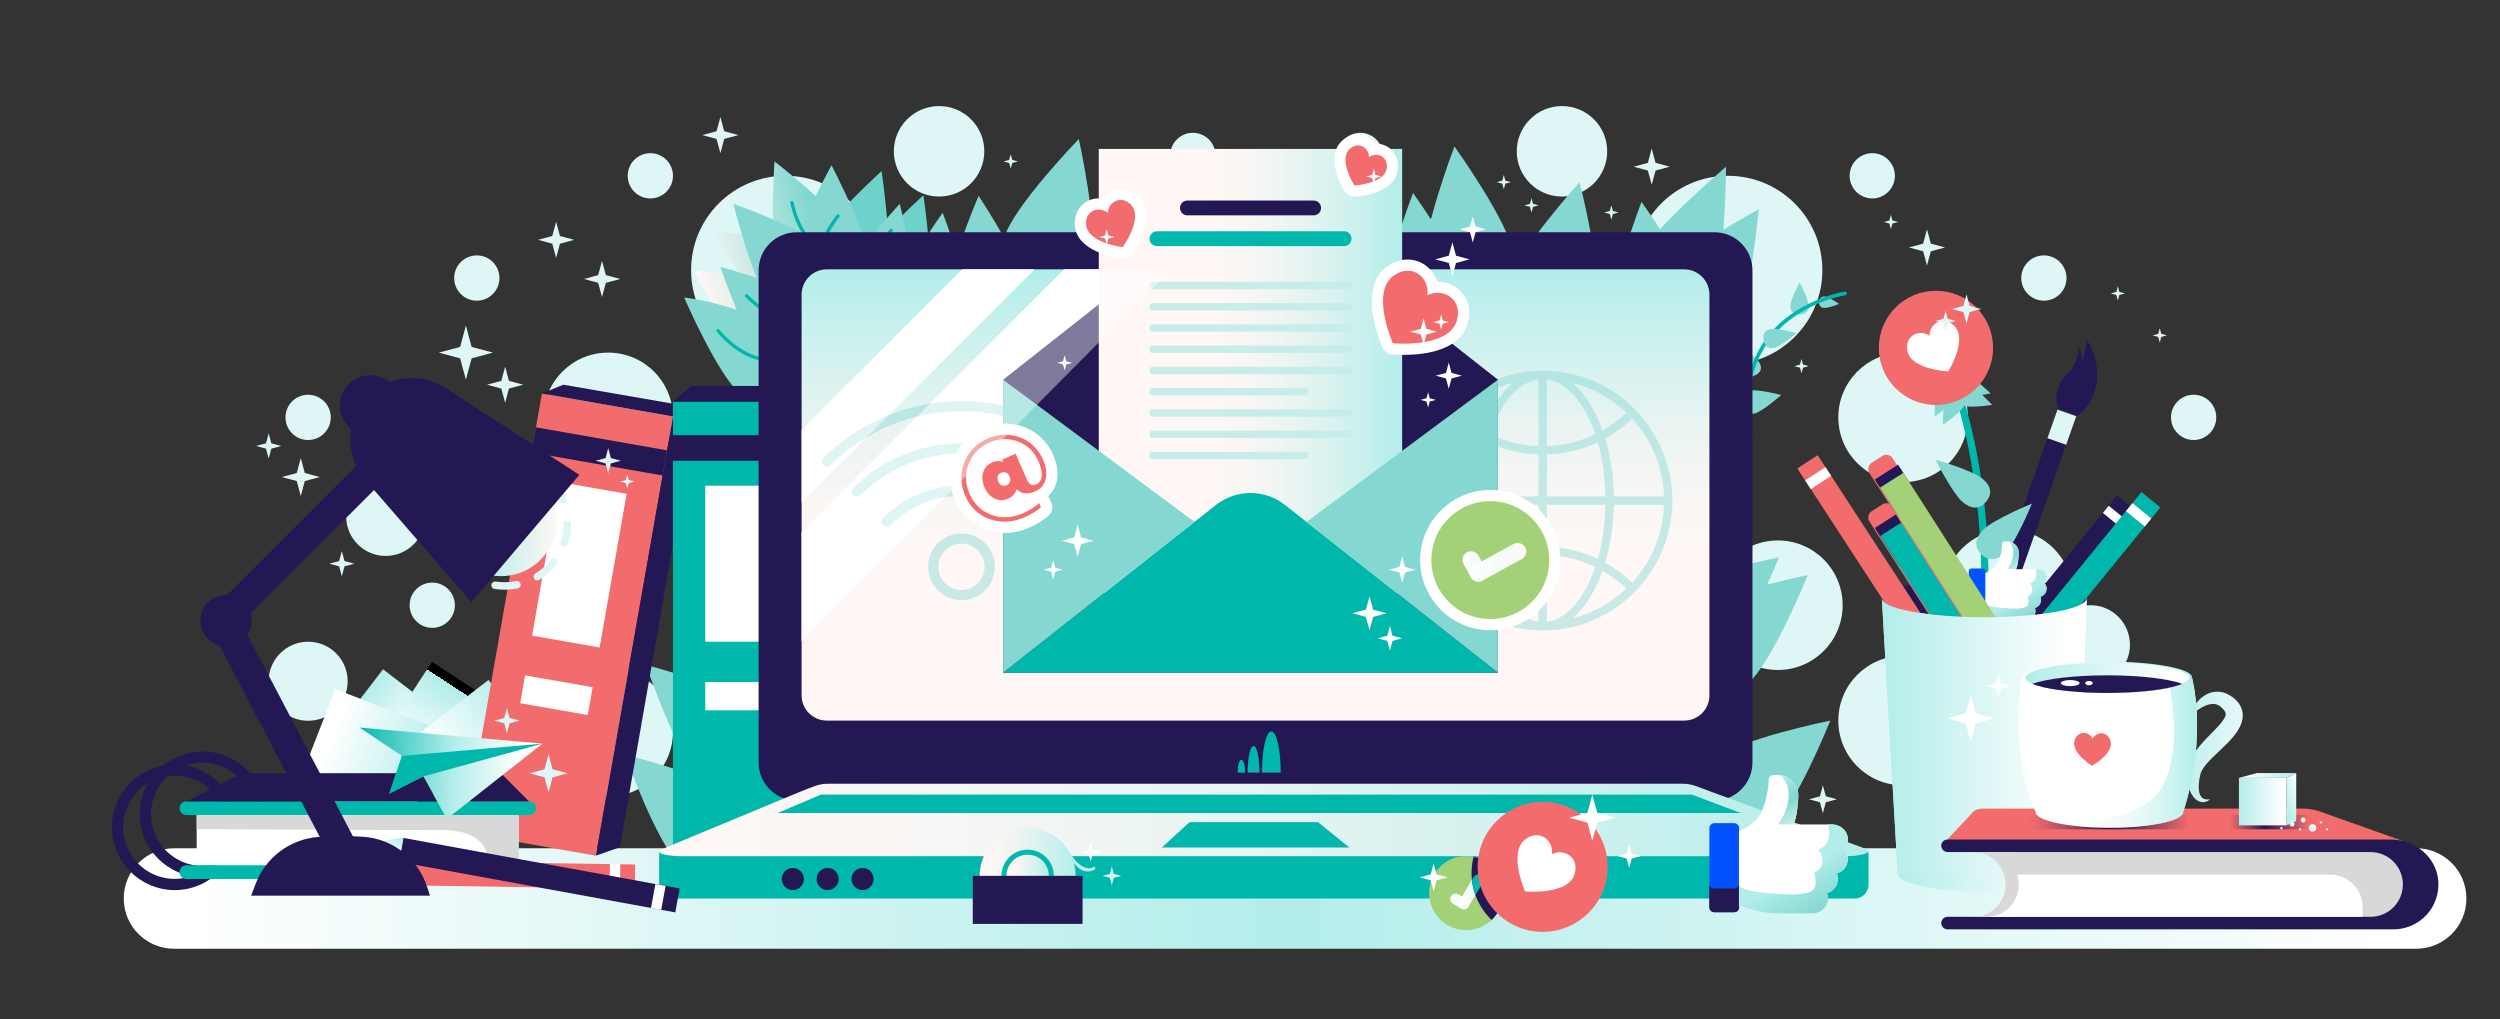<?xml version="1.0" encoding="utf-8"?>
<!-- Generator: Adobe Illustrator 24.0.2, SVG Export Plug-In . SVG Version: 6.00 Build 0)  -->
<svg version="1.1" xmlns="http://www.w3.org/2000/svg" xmlns:xlink="http://www.w3.org/1999/xlink" x="0px" y="0px"
	 viewBox="0 0 670.5 273.38" style="enable-background:new 0 0 670.5 273.38;" xml:space="preserve">
<rect x="0" y="0" width="670.5" height="273.38" fill="#333333" stroke="none"/>
<style type="text/css">
	.st0{fill:#DEF7F6;}
	.st1{fill:url(#SVGID_1_);}
	.st2{fill:#85D8D2;}
	.st3{fill:#00B7AC;}
	.st4{fill:url(#SVGID_2_);}
	.st5{fill:url(#SVGID_3_);}
	.st6{fill:url(#SVGID_4_);}
	.st7{fill:url(#SVGID_5_);}
	.st8{fill:url(#SVGID_6_);}
	.st9{fill:#231854;}
	.st10{fill:#FFFFFF;}
	.st11{fill:#F26C6D;}
	.st12{fill:url(#SVGID_7_);}
	.st13{fill:url(#SVGID_8_);}
	.st14{fill:#0452FF;}
	.st15{fill:url(#SVGID_9_);}
	.st16{fill:url(#SVGID_10_);}
	.st17{fill:#A4D077;}
	.st18{fill:url(#SVGID_11_);}
	.st19{fill:url(#SVGID_12_);}
	.st20{fill:url(#SVGID_13_);}
	.st21{fill:url(#SVGID_14_);}
	.st22{fill:url(#SVGID_15_);}
	.st23{fill:url(#SVGID_16_);}
	.st24{fill:url(#SVGID_17_);}
	.st25{fill:#D8D8D8;}
	.st26{fill:url(#SVGID_18_);}
	.st27{fill:url(#SVGID_19_);}
	.st28{fill:url(#SVGID_20_);}
	.st29{fill:url(#SVGID_21_);}
	.st30{fill:url(#SVGID_22_);}
	.st31{fill:url(#SVGID_23_);}
	.st32{fill:url(#SVGID_24_);}
	.st33{fill:url(#SVGID_25_);}
	.st34{fill:url(#SVGID_26_);}
	.st35{fill:url(#SVGID_27_);}
	.st36{fill:url(#SVGID_28_);}
	.st37{fill:url(#SVGID_29_);}
	.st38{fill:url(#SVGID_30_);}
	.st39{fill:url(#SVGID_31_);}
	.st40{fill:url(#SVGID_32_);}
	.st41{fill:url(#SVGID_33_);}
	.st42{fill:url(#SVGID_34_);}
	.st43{fill:url(#SVGID_35_);}
	.st44{fill:url(#SVGID_36_);}
	.st45{fill:url(#SVGID_37_);}
	.st46{fill:#BAEEEB;}
	.st47{fill:url(#SVGID_38_);}
	.st48{fill:url(#SVGID_39_);}
	.st49{opacity:0.45;}
	.st50{fill:url(#SVGID_40_);}
	.st51{fill:#C7EDEA;}
	.st52{opacity:0.42;fill:#FFFFFF;}
	.st53{fill:url(#SVGID_41_);}
	.st54{fill:url(#SVGID_42_);}
</style>
<g id="laptop">
	<g>
		<circle class="st0" cx="463.45" cy="72.46" r="25.31"/>
		<circle class="st0" cx="210.66" cy="72.46" r="25.31"/>
		<circle class="st0" cx="510.41" cy="111.94" r="17.37"/>
		<circle class="st0" cx="163.12" cy="111.94" r="17.37"/>
		<circle class="st0" cx="82.64" cy="182.71" r="10.6"/>
		<circle class="st0" cx="103.44" cy="138.5" r="10.6"/>
		<circle class="st0" cx="560.65" cy="172.92" r="10.6"/>
		<circle class="st0" cx="251.86" cy="40.58" r="12.13"/>
		<circle class="st0" cx="418.92" cy="40.58" r="12.13"/>
		<circle class="st0" cx="287.9" cy="67.2" r="12.13"/>
		<circle class="st0" cx="392.41" cy="67.2" r="12.13"/>
		<circle class="st0" cx="343.19" cy="48.75" r="8.18"/>
		<circle class="st0" cx="319.92" cy="41.69" r="6.07"/>
		<circle class="st0" cx="174.42" cy="47.15" r="6.07"/>
		<circle class="st0" cx="502.14" cy="47.15" r="6.07"/>
		<circle class="st0" cx="548.17" cy="74.57" r="6.07"/>
		<circle class="st0" cx="127.88" cy="74.57" r="6.07"/>
		<circle class="st0" cx="588.33" cy="111.94" r="6.07"/>
		<circle class="st0" cx="82.64" cy="111.94" r="6.07"/>
		<circle class="st0" cx="115.93" cy="162.32" r="6.07"/>
		<circle class="st0" cx="364.82" cy="41.69" r="6.07"/>
		<circle class="st0" cx="538.5" cy="159.37" r="17.37"/>
		<circle class="st0" cx="476.83" cy="162.32" r="17.37"/>
		<circle class="st0" cx="205.23" cy="162.32" r="17.37"/>
		<circle class="st0" cx="510.41" cy="193.26" r="17.37"/>
		<circle class="st0" cx="163.12" cy="196.26" r="17.37"/>
		
			<linearGradient id="SVGID_1_" gradientUnits="userSpaceOnUse" x1="1164.944" y1="191.113" x2="1229.701" y2="191.113" gradientTransform="matrix(0.966 -0.259 0.259 0.966 -987.974 192.073)">
			<stop  offset="0" style="stop-color:#DEF7F6"/>
			<stop  offset="0" style="stop-color:#FFF7F5"/>
			<stop  offset="0.115" style="stop-color:#E9F1EF"/>
			<stop  offset="0.353" style="stop-color:#B1E3DE"/>
			<stop  offset="0.612" style="stop-color:#6DD2CB"/>
		</linearGradient>
		<path class="st1" d="M248.54,82.54c2.6-7.32-0.89-30.17-0.89-30.17s-4.69,4.24-9.54,9.34c-0.47-7.97-1.67-15.82-1.67-15.82
			s-6.51,5.89-12.12,12.12c-6.49-6.92-16.59-14.71-16.59-14.71s-0.83,11.18-0.27,20.36c-8.04-1.17-16.24-1.56-16.24-1.56
			s3.69,6.23,8.11,12.42c-6.96-1.32-13.32-2.03-13.32-2.03s10.5,20.59,16.89,25.01"/>
		<path class="st2" d="M204.96,96.24c-5.12-4.82-11.74-24.68-11.74-24.68s20.23,5.4,25.35,10.22"/>
		<path class="st2" d="M223.72,79.16c1.93-7.52,17.6-24.52,17.6-24.52s5.57,22.44,3.64,29.96"/>
		<path class="st2" d="M222.6,82.75c-6.05-0.06-10.93-2.66-10.85-10.43c0.08-7.76,11.26-28,11.26-28s10.74,20.47,10.66,28.23"/>
		<path class="st2" d="M207.46,82.83c-5.22-5.75-10.78-28.19-10.78-28.19s21.79,7.71,27.01,13.46s3.29,10.93-1.19,15"/>
		<path class="st2" d="M444.67,75.25c4.69-7.12,27.04-19.14,27.04-19.14s-2.26,25.28-6.96,32.39c-4.69,7.12-10.73,6.48-16.28,2.82"
			/>
		<path class="st2" d="M432.25,86.29c-1.09-8.45,8-32.15,8-32.15s14.78,20.63,15.87,29.08s-3.9,11.91-10.49,12.76"/>
		<path class="st2" d="M370.98,83.91c-1.09-8.45,8-32.15,8-32.15s14.78,20.63,15.87,29.08s-3.9,11.91-10.49,12.76"/>
		<path class="st2" d="M382.09,71.43c-1.09-8.45,8-32.15,8-32.15s14.78,20.63,15.87,29.08s-3.9,11.91-10.49,12.76"/>
		<path class="st2" d="M278.7,76.17c2.32-8.2,19.97-26.43,19.97-26.43s5.5,24.77,3.18,32.98s-8.26,9.43-14.66,7.62"/>
		<path class="st2" d="M269.37,63.71c2.32-8.2,19.97-26.43,19.97-26.43s5.5,24.77,3.18,32.98s-8.26,9.43-14.66,7.62"/>
		<path class="st2" d="M253.25,84.33c-0.76-8.49,9.21-31.82,9.21-31.82s13.99,21.18,14.75,29.66s-4.35,11.76-10.97,12.35"/>
		<path class="st2" d="M404.6,75.97c2.03-8.28,19.04-27.11,19.04-27.11s6.36,24.57,4.33,32.85c-2.03,8.28-7.93,9.71-14.38,8.13"/>
		<path class="st2" d="M436.75,72.39c4.22-9.05,26.18-27.68,26.18-27.68s-0.15,28.8-4.37,37.85s-10.48,9.74-16.51,6.93"/>
		<path class="st2" d="M459.47,203.75c6.55-5.45,31.43-10.49,31.43-10.49s-9.48,23.54-16.04,28.99c-6.55,5.45-12.15,3.1-16.4-2.01"
			/>
		<path class="st2" d="M453.41,164.73c6.55-5.45,31.43-10.49,31.43-10.49s-9.48,23.54-16.04,28.99c-6.55,5.45-12.15,3.1-16.4-2.01"
			/>
		<path class="st2" d="M204.03,190.65c-6.22-5.83-30.75-12.32-30.75-12.32s8.08,24.06,14.3,29.89l16.49-1.04
			C208.61,202.32,210.25,196.47,204.03,190.65z"/>
		<path class="st2" d="M198.6,214.22c-6.32-5.72-30.96-11.8-30.96-11.8s8.49,23.92,14.81,29.64l16.47-1.32
			C203.38,225.81,204.92,219.95,198.6,214.22z"/>
		<path class="st2" d="M445.69,159.96c6.55-5.45,31.43-10.49,31.43-10.49s-9.48,23.54-16.04,28.99c-6.55,5.45-12.15,3.1-16.4-2.01"
			/>
		<path class="st2" d="M198.76,105.83c-6.09-4.81-15.27-26.03-15.27-26.03s26.48,2.59,42.86,21.93"/>
		<path class="st2" d="M238.39,83.56c0.98-7.7,14.43-26.5,14.43-26.5s8.29,21.58,7.31,29.28"/>
		<g>
			<path class="st3" d="M219.02,80.26c-0.2,0-0.38-0.13-0.44-0.33c-3.32-11.15,5.72-22.17,5.81-22.28c0.16-0.19,0.45-0.22,0.64-0.06
				c0.19,0.16,0.22,0.45,0.06,0.64c-0.09,0.11-8.82,10.76-5.64,21.44c0.07,0.24-0.07,0.49-0.31,0.57
				C219.11,80.25,219.07,80.26,219.02,80.26z"/>
		</g>
		<g>
			<path class="st3" d="M218.36,88.35c-10.17,0-18.4-8.62-18.49-8.71c-0.17-0.18-0.16-0.47,0.02-0.64c0.18-0.17,0.47-0.16,0.64,0.02
				c0.09,0.1,9.61,10.05,20.6,8.19c0.25-0.04,0.48,0.13,0.53,0.37c0.04,0.25-0.13,0.48-0.37,0.53
				C220.29,88.28,219.32,88.35,218.36,88.35z"/>
		</g>
		<g>
			<path class="st3" d="M233.3,84.07c-0.2,0-0.38-0.13-0.44-0.33c-3.32-11.15,5.72-22.17,5.81-22.28c0.16-0.19,0.45-0.22,0.64-0.06
				c0.19,0.16,0.22,0.45,0.06,0.64c-0.09,0.11-8.82,10.76-5.64,21.44c0.07,0.24-0.07,0.49-0.31,0.57
				C233.38,84.06,233.34,84.07,233.3,84.07z"/>
		</g>
		<g>
			<path class="st3" d="M226.34,69.64c-0.01,0-0.01,0-0.02,0c-11.75-0.55-14.35-15.08-14.37-15.23c-0.04-0.25,0.13-0.48,0.37-0.52
				c0.25-0.04,0.48,0.12,0.53,0.37c0.02,0.14,2.51,13.96,13.52,14.47c0.25,0.01,0.45,0.23,0.43,0.48
				C226.78,69.45,226.58,69.64,226.34,69.64z"/>
		</g>
		<g>
			<path class="st3" d="M206.61,97c-8.13,0-14.3-7.93-14.38-8.03c-0.15-0.2-0.11-0.49,0.08-0.64c0.2-0.15,0.49-0.11,0.64,0.08
				c0.09,0.11,8.72,11.18,18.7,6.52c0.23-0.11,0.5-0.01,0.61,0.22c0.11,0.23,0.01,0.5-0.22,0.61C210.17,96.64,208.34,97,206.61,97z"
				/>
		</g>
		<g>
			<path class="st3" d="M220.03,86.16c-0.24,0-0.44-0.18-0.45-0.42c-0.78-11.55-11.32-13.68-11.77-13.77
				c-0.25-0.05-0.41-0.29-0.36-0.53c0.05-0.25,0.29-0.41,0.53-0.36c0.12,0.02,11.67,2.34,12.51,14.6c0.02,0.25-0.17,0.47-0.42,0.49
				C220.05,86.16,220.04,86.16,220.03,86.16z"/>
		</g>
		<path class="st2" d="M464.73,118.83c1.3,1.41,2.61,1.05,3.71,0.04c1.1-1.01,1.56-2.29,0.26-3.7s-6.68-3.26-6.68-3.26
			S463.44,117.42,464.73,118.83z"/>
		<path class="st2" d="M467.54,99.55c0.7,1.59,1.94,1.66,3.17,1.11c1.24-0.55,2.01-1.51,1.31-3.1c-0.7-1.59-4.79-4.75-4.79-4.75
			S466.84,97.96,467.54,99.55z"/>
		<path class="st2" d="M480.18,82.03c-0.02,1.74,1.08,2.31,2.43,2.33c1.35,0.01,2.45-0.55,2.47-2.28c0.02-1.74-2.39-6.31-2.39-6.31
			S480.19,80.29,480.18,82.03z"/>
		<path class="st2" d="M489.52,79.54c-1.08-0.13-1.51,0.51-1.61,1.35s0.18,1.56,1.25,1.69c1.08,0.13,4.08-1.06,4.08-1.06
			S490.6,79.67,489.52,79.54z"/>
		<g>
			<path class="st3" d="M469.48,118.21c-0.24,0-0.45-0.17-0.49-0.41c-2.01-10.71-0.53-19.67,4.42-26.64
				c7.67-10.79,21.19-12.94,21.32-12.96c0.27-0.04,0.53,0.15,0.57,0.42c0.04,0.27-0.15,0.53-0.42,0.57
				c-0.13,0.02-13.24,2.11-20.66,12.56c-4.78,6.73-6.21,15.43-4.25,25.86c0.05,0.27-0.13,0.53-0.4,0.58
				C469.54,118.2,469.51,118.21,469.48,118.21z"/>
		</g>
		<path class="st2" d="M469.15,104.77c-2.17,0.52-2.55,2.06-2.14,3.75s1.45,2.89,3.61,2.36s7.11-4.94,7.11-4.94
			S471.31,104.25,469.15,104.77z"/>
		<path class="st2" d="M474.81,88.29c-1.77,0.4-2.1,1.65-1.79,3.03s1.15,2.37,2.92,1.97c1.77-0.4,5.85-3.95,5.85-3.95
			S476.59,87.89,474.81,88.29z"/>
		<linearGradient id="SVGID_2_" gradientUnits="userSpaceOnUse" x1="33.189" y1="240.977" x2="661.5" y2="240.977">
			<stop  offset="0.028" style="stop-color:#FFFFFF"/>
			<stop  offset="0.153" style="stop-color:#EAFAF9"/>
			<stop  offset="0.497" style="stop-color:#B2EDEA"/>
			<stop  offset="0.967" style="stop-color:#FFFFFF"/>
		</linearGradient>
		<path class="st4" d="M648.03,254.45H46.66c-7.44,0-13.47-6.03-13.47-13.47v0c0-7.44,6.03-13.47,13.47-13.47h601.36
			c7.44,0,13.47,6.03,13.47,13.47v0C661.5,248.42,655.47,254.45,648.03,254.45z"/>
		<g>
			
				<linearGradient id="SVGID_3_" gradientUnits="userSpaceOnUse" x1="2418.571" y1="144.752" x2="2458.883" y2="144.752" gradientTransform="matrix(-0.409 -0.313 -0.396 0.516 1156.11 886.471)">
				<stop  offset="0.101" style="stop-color:#FFFFFF"/>
				<stop  offset="0.34" style="stop-color:#EAFAF9"/>
				<stop  offset="1" style="stop-color:#B2EDEA"/>
				<stop  offset="1" style="stop-color:#000000"/>
			</linearGradient>
			<polygon class="st5" points="102.72,179.5 119.2,192.13 101.86,214.75 85.39,202.13 			"/>
			
				<linearGradient id="SVGID_4_" gradientUnits="userSpaceOnUse" x1="2552.649" y1="4906.099" x2="2582.016" y2="4906.099" gradientTransform="matrix(0.44 -0.672 -0.467 -0.305 1276.753 3415.687)">
				<stop  offset="0.101" style="stop-color:#FFFFFF"/>
				<stop  offset="0.34" style="stop-color:#EAFAF9"/>
				<stop  offset="1" style="stop-color:#B2EDEA"/>
				<stop  offset="1" style="stop-color:#000000"/>
			</linearGradient>
			<polygon class="st6" points="130.77,187.25 117.86,206.99 102.95,197.23 115.87,177.5 			"/>
			
				<linearGradient id="SVGID_5_" gradientUnits="userSpaceOnUse" x1="-559.147" y1="5634.234" x2="-526.413" y2="5634.234" gradientTransform="matrix(0.894 0.348 0.302 -0.776 -1117.057 4767.266)">
				<stop  offset="0.101" style="stop-color:#FFFFFF"/>
				<stop  offset="0.34" style="stop-color:#EAFAF9"/>
				<stop  offset="1" style="stop-color:#B2EDEA"/>
				<stop  offset="1" style="stop-color:#000000"/>
			</linearGradient>
			<polygon class="st7" points="108.45,223.85 79.17,212.46 89.93,184.81 119.2,196.2 			"/>
			
				<linearGradient id="SVGID_6_" gradientUnits="userSpaceOnUse" x1="1704.595" y1="5034.691" x2="1733.966" y2="5034.691" gradientTransform="matrix(0.761 -0.585 -0.507 -0.661 1373.754 4532.764)">
				<stop  offset="0.101" style="stop-color:#FFFFFF"/>
				<stop  offset="0.34" style="stop-color:#EAFAF9"/>
				<stop  offset="1" style="stop-color:#B2EDEA"/>
				<stop  offset="1" style="stop-color:#000000"/>
			</linearGradient>
			<polygon class="st8" points="147.23,203.47 124.88,220.64 108.66,199.53 131.02,182.36 			"/>
		</g>
		<g>
			<rect x="180.49" y="107.71" class="st3" width="35.71" height="119.59"/>
			<rect x="180.49" y="116.72" class="st9" width="35.71" height="6.85"/>
			<rect x="189.15" y="130.26" class="st10" width="18.4" height="41.85"/>
			<rect x="189.15" y="182.93" class="st10" width="18.4" height="7.58"/>
		</g>
		<g>
			
				<rect x="92.77" y="149.65" transform="matrix(0.173 -0.985 0.985 0.173 -38.8 288.812)" class="st11" width="119.59" height="35.71"/>
			
				<rect x="142.86" y="117.62" transform="matrix(0.985 0.173 -0.173 0.985 23.351 -25.966)" class="st9" width="35.71" height="6.85"/>
			
				<rect x="146.19" y="130.51" transform="matrix(0.985 0.173 -0.173 0.985 28.523 -24.586)" class="st10" width="18.4" height="41.85"/>
			
				<rect x="140.04" y="182.64" transform="matrix(0.985 0.173 -0.173 0.985 34.482 -22.997)" class="st10" width="18.4" height="7.58"/>
		</g>
		<g>
			<linearGradient id="SVGID_7_" gradientUnits="userSpaceOnUse" x1="508.944" y1="234.212" x2="556.82" y2="234.212">
				<stop  offset="0" style="stop-color:#B2EDEA"/>
				<stop  offset="0.66" style="stop-color:#EAFAF9"/>
				<stop  offset="0.899" style="stop-color:#FFFFFF"/>
			</linearGradient>
			<ellipse class="st12" cx="532.88" cy="234.21" rx="23.94" ry="5.08"/>
			<linearGradient id="SVGID_8_" gradientUnits="userSpaceOnUse" x1="504.712" y1="197.34" x2="559.652" y2="197.34">
				<stop  offset="0" style="stop-color:#B2EDEA"/>
				<stop  offset="0.66" style="stop-color:#EAFAF9"/>
				<stop  offset="0.899" style="stop-color:#FFFFFF"/>
			</linearGradient>
			<polygon class="st13" points="556.82,234.24 508.96,234.24 504.71,160.44 559.65,160.44 			"/>
			<ellipse class="st9" cx="532.18" cy="160.44" rx="27.47" ry="5.08"/>
			<g>
				
					<rect x="501.96" y="117.69" transform="matrix(0.838 -0.546 0.546 0.838 -2.863 301.083)" class="st11" width="6.52" height="75.34"/>
				
					<rect x="484.25" y="126.79" transform="matrix(0.838 -0.546 0.546 0.838 9.104 287)" class="st10" width="6.52" height="2.78"/>
			</g>
			<g>
				
					<rect x="545.53" y="127.2" transform="matrix(0.775 0.632 -0.632 0.775 225.414 -310.477)" class="st9" width="5.87" height="67.86"/>
				
					<rect x="563.94" y="137.32" transform="matrix(0.775 0.632 -0.632 0.775 215.298 -327.198)" class="st10" width="5.87" height="2.5"/>
			</g>
			<g>
				
					<rect x="539.68" y="108.49" transform="matrix(0.943 0.332 -0.332 0.943 78.917 -171.629)" class="st9" width="5.33" height="73.87"/>
				
					<rect x="550.59" y="110.35" transform="matrix(0.943 0.332 -0.332 0.943 69.25 -177)" class="st0" width="5.33" height="8.13"/>
				<path class="st9" d="M559.68,91.12c-1.23,10.09-4.26,6.43-7.07,11.49c-2.17,3.91-0.52,7.08-0.52,7.08l5.03,1.77
					c0,0,3.29-1.71,4.78-6.95C564.04,96.96,559.68,91.12,559.68,91.12z"/>
				<path class="st9" d="M557.41,92.53c0,0,0.8,4.25-3.55,8.35l0.39,1.28l3.22-1.83C557.47,100.34,559.66,97.8,557.41,92.53z"/>
			</g>
			<g>
				
					<rect x="549.63" y="125.66" transform="matrix(0.775 0.632 -0.632 0.775 227.801 -312.779)" class="st3" width="6.52" height="75.34"/>
				
					<rect x="570.14" y="136.8" transform="matrix(0.775 0.632 -0.632 0.775 216.526 -331.409)" class="st10" width="6.52" height="2.78"/>
			</g>
			<g>
				<g>
					<path class="st3" d="M531.74,171.96c-0.03,0-0.05,0-0.08,0c-0.53-0.04-0.92-0.5-0.88-1.03c3.38-43.13-8.6-71.15-8.72-71.43
						c-0.21-0.49,0.01-1.05,0.5-1.27c0.48-0.21,1.05,0.01,1.27,0.5c0.12,0.28,12.3,28.71,8.88,72.35
						C532.65,171.58,532.23,171.96,531.74,171.96z"/>
				</g>
				<path class="st2" d="M531.66,128.36c2.75,2.27,2.47,4.43,1.03,6.18c-1.45,1.75-3.52,2.42-6.26,0.14
					c-2.75-2.27-7.33-11.4-7.33-11.4S528.91,126.09,531.66,128.36z"/>
				<path class="st2" d="M538.01,148.01c-2.75,2.75-5,2.3-6.65,0.64c-1.66-1.66-2.1-3.91,0.65-6.65c2.75-2.75,12.96-6.94,12.96-6.94
					S540.76,145.26,538.01,148.01z"/>
				<path class="st2" d="M526.97,108.84c-1.78-0.63-1.97-1.96-1.48-3.34s1.47-2.31,3.25-1.68c1.78,0.63,5.56,4.78,5.56,4.78
					S528.75,109.46,526.97,108.84z"/>
				<path class="st2" d="M526.58,106.18c-1.81-0.52-2.08-1.84-1.67-3.25c0.41-1.41,1.33-2.39,3.14-1.87
					c1.81,0.52,5.83,4.45,5.83,4.45S528.39,106.7,526.58,106.18z"/>
				<path class="st2" d="M521.86,106.65c0.87-1.68,2.21-1.68,3.52-1.01c1.31,0.67,2.08,1.77,1.22,3.45c-0.87,1.68-5.5,4.85-5.5,4.85
					S521,108.33,521.86,106.65z"/>
				<path class="st2" d="M519.64,104.43c0.87-1.68,2.21-1.68,3.52-1.01s2.08,1.77,1.22,3.45c-0.87,1.68-5.5,4.85-5.5,4.85
					S518.78,106.1,519.64,104.43z"/>
				<g>
					<circle class="st11" cx="519.22" cy="93.3" r="15.32"/>
					<g>
						<path class="st10" d="M511.52,93.9c-0.58-3.97,3.27-5.68,5.96-3.86c0.01-3.25,3.6-5.47,6.55-2.75
							c3.77,3.47-1.1,11.65-1.5,12.31C521.77,99.56,512.26,98.98,511.52,93.9z"/>
					</g>
				</g>
			</g>
			<g>
				<g>
					<g>
						<path class="st14" d="M531.76,152.46l-2.99,0c-0.41,0-0.75,0.33-0.75,0.75l0,11.94c0,0.41,0.33,0.75,0.75,0.75l2.98,0
							c0.41,0,0.75-0.33,0.75-0.75l0-11.94C532.51,152.79,532.17,152.46,531.76,152.46z"/>
					</g>
				</g>
				<g>
					<g>
						<path class="st10" d="M548.89,154.64c-0.13-1.16-1.21-1.98-2.38-1.98l-5.82,0c0.49-0.89,0.76-3.39,0.75-4.41
							c-0.02-1.69-1.42-3.05-3.11-3.05l-0.62,0c-0.41,0-0.75,0.33-0.75,0.75c0,1.73-0.67,4.84-1.94,6.11
							c-0.85,0.85-1.58,1.16-2.54,1.64l0,11.2c1.46,0.49,3.32,1.2,6.16,1.21l4.88,0c1.61,0,2.86-1.49,2.24-3.06
							c0.95-0.26,1.65-1.13,1.65-2.16c0-0.29-0.06-0.57-0.16-0.83c1.6-0.44,2.19-2.41,1.08-3.65
							C548.74,155.93,548.97,155.31,548.89,154.64z"/>
					</g>
				</g>
				<path class="st9" d="M531.76,162.31l-2.98,0c-0.41,0-0.75-0.33-0.75-0.75l0,3.58c0,0.41,0.33,0.75,0.75,0.75l2.98,0
					c0.41,0,0.75-0.33,0.75-0.75l0-3.58C532.51,161.98,532.17,162.31,531.76,162.31z"/>
				<g>
					
						<linearGradient id="SVGID_9_" gradientUnits="userSpaceOnUse" x1="334.232" y1="91.125" x2="330.526" y2="84.706" gradientTransform="matrix(1 3.616567e-04 -3.616567e-04 1 207.029 61.102)">
						<stop  offset="0" style="stop-color:#CCF0EE"/>
						<stop  offset="0.453" style="stop-color:#85D8D2"/>
						<stop  offset="0.597" style="stop-color:#8CDBD6"/>
						<stop  offset="0.813" style="stop-color:#A1E5E1"/>
						<stop  offset="0.955" style="stop-color:#B2EDEA"/>
					</linearGradient>
					<path class="st15" d="M540.7,152.65c0.49-0.89,0.76-3.39,0.75-4.41c-0.02-1.55-1.2-2.82-2.7-3.02c0.03,0.02,1.3,0.96,1.22,3.24
						c-0.08,2.31-1.6,4.19-1.6,4.19L540.7,152.65z"/>
					
						<linearGradient id="SVGID_10_" gradientUnits="userSpaceOnUse" x1="337.389" y1="104.762" x2="332.002" y2="95.432" gradientTransform="matrix(1 3.616567e-04 -3.616567e-04 1 207.029 61.102)">
						<stop  offset="0" style="stop-color:#85D8D2"/>
						<stop  offset="0.354" style="stop-color:#9DE3DF"/>
						<stop  offset="0.62" style="stop-color:#B2EDEA"/>
					</linearGradient>
					<path class="st16" d="M538.64,166.09l4.88,0c1.61,0,2.86-1.49,2.24-3.06c0.95-0.26,1.65-1.13,1.65-2.16
						c0-0.29-0.06-0.57-0.16-0.83c1.6-0.44,2.19-2.41,1.08-3.65c0.41-0.46,0.63-1.08,0.56-1.75c-0.13-1.16-1.21-1.98-2.38-1.98
						l-0.59,0c0,0,0.94,2.94-1.42,3.76c0,0,1.63,2.41-0.68,3.54c0,0,0.96,2.6-1,3.01c-1.33,0.28-2.09,0.37-5.88,0.06
						c-4.21-0.35-4.45-1.13-4.45-1.13l0,2.99C533.95,165.37,535.81,166.09,538.64,166.09z"/>
				</g>
			</g>
			<g>
				<path class="st11" d="M535.01,182.44l-2.88,1.84c-0.93,0.59-2.16,0.32-2.75-0.61l-28.01-43.81c-0.59-0.93-0.32-2.16,0.61-2.75
					l2.88-1.84c0.93-0.59,2.16-0.32,2.75,0.61l28.01,43.81C536.21,180.62,535.94,181.85,535.01,182.44z"/>
				
					<rect x="505.25" y="138.74" transform="matrix(0.843 -0.539 0.539 0.843 2.12 296.968)" class="st9" width="7.41" height="12.23"/>
				
					<rect x="516.61" y="138.02" transform="matrix(0.843 -0.539 0.539 0.843 -5.663 305.888)" class="st3" width="7.41" height="49.22"/>
			</g>
			<g>
				<path class="st11" d="M535.01,169.46l-2.88,1.84c-0.93,0.59-2.16,0.32-2.75-0.61l-28.01-43.81c-0.59-0.93-0.32-2.16,0.61-2.75
					l2.88-1.84c0.93-0.59,2.16-0.32,2.75,0.61l28.01,43.81C536.21,167.63,535.94,168.87,535.01,169.46z"/>
				
					<rect x="505.25" y="125.76" transform="matrix(0.843 -0.539 0.539 0.843 9.114 294.924)" class="st9" width="7.41" height="12.23"/>
				
					<rect x="516.61" y="125.04" transform="matrix(0.843 -0.539 0.539 0.843 1.33 303.843)" class="st17" width="7.41" height="49.22"/>
			</g>
			<linearGradient id="SVGID_11_" gradientUnits="userSpaceOnUse" x1="504.712" y1="197.34" x2="559.652" y2="197.34">
				<stop  offset="0" style="stop-color:#B2EDEA"/>
				<stop  offset="0.66" style="stop-color:#EAFAF9"/>
				<stop  offset="0.899" style="stop-color:#FFFFFF"/>
			</linearGradient>
			<path class="st18" d="M532.18,165.53c-15.17,0-27.47-2.28-27.47-5.08l4.25,73.79h47.86l2.83-73.79
				C559.65,163.25,547.35,165.53,532.18,165.53z"/>
		</g>
		<path class="st3" d="M497.44,240.98H180.48c-2.04,0-3.69-1.65-3.69-3.69v-8.97h324.35v8.97
			C501.14,239.32,499.48,240.98,497.44,240.98z"/>
		<path class="st9" d="M459.8,214.71H213.67c-5.64,0-10.21-4.57-10.21-10.21V72.5c0-5.64,4.57-10.21,10.21-10.21H459.8
			c5.64,0,10.21,4.57,10.21,10.21v131.99C470.01,210.13,465.44,214.71,459.8,214.71z"/>
		<linearGradient id="SVGID_12_" gradientUnits="userSpaceOnUse" x1="336.734" y1="193.264" x2="336.734" y2="72.238">
			<stop  offset="0.357" style="stop-color:#FFF7F5"/>
			<stop  offset="0.486" style="stop-color:#F9F6F4"/>
			<stop  offset="0.655" style="stop-color:#E9F4F2"/>
			<stop  offset="0.846" style="stop-color:#CDF1EE"/>
			<stop  offset="1" style="stop-color:#B2EDEA"/>
		</linearGradient>
		<path class="st19" d="M451.71,193.26H221.76c-3.74,0-6.77-3.03-6.77-6.77V79.01c0-3.74,3.03-6.77,6.77-6.77h229.94
			c3.74,0,6.77,3.03,6.77,6.77V186.5C458.47,190.23,455.44,193.26,451.71,193.26z"/>
		<linearGradient id="SVGID_13_" gradientUnits="userSpaceOnUse" x1="176.787" y1="219.913" x2="501.14" y2="219.913">
			<stop  offset="0" style="stop-color:#FFF7F5"/>
			<stop  offset="0.2" style="stop-color:#F9F6F4"/>
			<stop  offset="0.463" style="stop-color:#E9F4F2"/>
			<stop  offset="0.76" style="stop-color:#CDF1EE"/>
			<stop  offset="1" style="stop-color:#B2EDEA"/>
		</linearGradient>
		<path class="st20" d="M495.58,229.63H182.54c-2.64,0-7.93-0.68-4.79-1.98L215,212.18c2.95-1.09,4.41-1.98,7.06-1.98h229.19
			c2.64,0,3.97,0.82,7.23,1.98l41.89,15.47C503.01,228.75,498.22,229.63,495.58,229.63z"/>
		<polygon class="st3" points="361.87,227.3 311.6,227.3 319.05,220.5 353.49,220.5 		"/>
		<polygon class="st3" points="466.87,218.05 208.57,218.05 220.15,213.11 453.71,213.11 		"/>
		<circle class="st9" cx="212.63" cy="235.75" r="2.97"/>
		<circle class="st9" cx="221.98" cy="235.75" r="2.97"/>
		<circle class="st9" cx="231.34" cy="235.75" r="2.97"/>
		<g>
			<circle class="st3" cx="342.71" cy="67.2" r="2.97"/>
			<circle class="st3" cx="336.68" cy="67.2" r="1.29"/>
		</g>
		<polygon class="st10" points="215,115.35 258.1,72.24 277.43,72.24 215,134.68 		"/>
		<polygon class="st10" points="215,142.67 285.43,72.24 314.17,72.24 215,172.11 		"/>
		<g>
			<g>
				<g>
					<path class="st14" d="M465.1,220.77l-5.31,0c-0.73,0-1.33,0.59-1.33,1.33l-0.01,21.23c0,0.73,0.59,1.33,1.33,1.33l5.31,0
						c0.73,0,1.33-0.59,1.33-1.33l0.01-21.23C466.43,221.36,465.84,220.77,465.1,220.77z"/>
				</g>
			</g>
			<g>
				<g>
					<path class="st10" d="M495.56,224.64c-0.23-2.06-2.16-3.52-4.23-3.52l-10.35,0c0.88-1.57,1.35-6.03,1.33-7.85
						c-0.03-3.01-2.53-5.42-5.54-5.43l-1.09,0c-0.73,0-1.33,0.59-1.33,1.33c0,3.07-1.2,8.61-3.45,10.86
						c-1.52,1.52-2.81,2.07-4.51,2.91l-0.01,19.91c2.6,0.87,5.91,2.14,10.94,2.14l8.68,0c2.86,0,5.09-2.65,3.98-5.45
						c1.69-0.46,2.93-2.01,2.94-3.84c0-0.52-0.1-1.01-0.28-1.47c2.85-0.77,3.89-4.29,1.92-6.49
						C495.3,226.95,495.7,225.84,495.56,224.64z"/>
				</g>
			</g>
			<path class="st9" d="M465.1,238.29l-5.31,0c-0.73,0-1.33-0.59-1.33-1.33l0,6.36c0,0.73,0.59,1.33,1.33,1.33l5.31,0
				c0.73,0,1.33-0.59,1.33-1.33l0-6.36C466.42,237.7,465.83,238.29,465.1,238.29z"/>
			<g>
				
					<linearGradient id="SVGID_14_" gradientUnits="userSpaceOnUse" x1="274.964" y1="159.369" x2="268.373" y2="147.954" gradientTransform="matrix(1 3.616567e-04 -3.616567e-04 1 207.029 61.102)">
					<stop  offset="0" style="stop-color:#CCF0EE"/>
					<stop  offset="0.453" style="stop-color:#85D8D2"/>
					<stop  offset="0.597" style="stop-color:#8CDBD6"/>
					<stop  offset="0.813" style="stop-color:#A1E5E1"/>
					<stop  offset="0.955" style="stop-color:#B2EDEA"/>
				</linearGradient>
				<path class="st21" d="M480.99,221.12c0.88-1.57,1.35-6.03,1.33-7.85c-0.03-2.76-2.13-5.01-4.8-5.37
					c0.06,0.04,2.32,1.7,2.18,5.76c-0.14,4.11-2.85,7.46-2.85,7.46L480.99,221.12z"/>
				
					<linearGradient id="SVGID_15_" gradientUnits="userSpaceOnUse" x1="280.577" y1="183.619" x2="270.998" y2="167.028" gradientTransform="matrix(1 3.616567e-04 -3.616567e-04 1 207.029 61.102)">
					<stop  offset="0" style="stop-color:#85D8D2"/>
					<stop  offset="0.354" style="stop-color:#9DE3DF"/>
					<stop  offset="0.62" style="stop-color:#B2EDEA"/>
				</linearGradient>
				<path class="st22" d="M477.33,245l8.68,0c2.86,0,5.09-2.65,3.98-5.45c1.69-0.46,2.93-2.01,2.94-3.84c0-0.52-0.1-1.01-0.28-1.47
					c2.85-0.77,3.89-4.29,1.92-6.49c0.73-0.81,1.13-1.92,0.99-3.12c-0.23-2.06-2.16-3.52-4.23-3.52l-1.05,0c0,0,1.68,5.23-2.52,6.68
					c0,0,2.89,4.29-1.22,6.3c0,0,1.71,4.63-1.79,5.35c-2.37,0.49-3.72,0.66-10.46,0.1c-7.49-0.62-7.91-2.01-7.91-2.01l0,5.31
					C468.99,243.72,472.3,245,477.33,245z"/>
			</g>
		</g>
		<g>
			<g>
				<circle class="st17" cx="393.23" cy="239.52" r="9.94"/>
				<g>
					
						<linearGradient id="SVGID_16_" gradientUnits="userSpaceOnUse" x1="1074.705" y1="346.779" x2="1079.405" y2="346.779" gradientTransform="matrix(0.97 -0.242 0.242 0.97 -737.457 166.009)">
						<stop  offset="0" style="stop-color:#FFFFFF"/>
						<stop  offset="0" style="stop-color:#000000"/>
						<stop  offset="0" style="stop-color:#FFFFFF"/>
						<stop  offset="0.494" style="stop-color:#F3FCFB"/>
						<stop  offset="1" style="stop-color:#FFF7F5"/>
					</linearGradient>
					<path class="st23" d="M391.85,243.67l-2.18-1.31c-0.69-0.41-0.91-1.3-0.5-1.99v0c0.41-0.69,1.3-0.91,1.99-0.5l2.18,1.31
						c0.69,0.41,0.91,1.3,0.5,1.99l0,0C393.43,243.86,392.54,244.08,391.85,243.67z"/>
					
						<linearGradient id="SVGID_17_" gradientUnits="userSpaceOnUse" x1="1076.5" y1="345.007" x2="1084.743" y2="345.007" gradientTransform="matrix(0.97 -0.242 0.242 0.97 -737.457 166.009)">
						<stop  offset="0" style="stop-color:#FFFFFF"/>
						<stop  offset="0" style="stop-color:#000000"/>
						<stop  offset="0" style="stop-color:#FFFFFF"/>
						<stop  offset="0.494" style="stop-color:#F3FCFB"/>
						<stop  offset="1" style="stop-color:#FFF7F5"/>
					</linearGradient>
					<path class="st24" d="M391.35,241.68l3.89-6.48c0.41-0.69,1.3-0.91,1.99-0.5l0,0c0.69,0.41,0.91,1.3,0.5,1.99l-3.89,6.48
						c-0.41,0.69-1.3,0.91-1.99,0.5l0,0C391.16,243.26,390.94,242.37,391.35,241.68z"/>
				</g>
			</g>
			<path class="st9" d="M400.05,246.73c2.52-2.38,3.72-6.02,2.82-9.62c-0.96-3.83-4.02-6.57-7.65-7.32
				C393.67,235.8,395.43,242.32,400.05,246.73z"/>
			<path class="st3" d="M395.71,240.06l2.02-3.36c0.41-0.69,0.19-1.58-0.5-1.99c-0.69-0.41-1.58-0.19-1.99,0.5l-0.46,0.77
				C394.93,237.37,395.23,238.74,395.71,240.06z"/>
			<g>
				<circle class="st11" cx="413.74" cy="232.49" r="17.43"/>
				<g>
					<path class="st10" d="M422.33,234.37c1.27-4.38-2.8-6.91-6.12-5.28c0.5-3.66-3.2-6.72-6.95-4.12
						c-4.79,3.33-0.58,13.31-0.23,14.1C409.9,239.15,420.7,239.98,422.33,234.37z"/>
				</g>
			</g>
		</g>
		<g>
			<path class="st11" d="M617.91,216.87h-86.12c-0.81,0-1.62,0.21-2.33,0.61l-7.2,7.69l3.98,2.05l116.46,10.35l1.7-12.03
				l-21.65-7.69C620.81,217.08,618.96,216.87,617.91,216.87z"/>
			<g>
				<path class="st9" d="M641.32,225.17H522.26c-0.88,0-1.61,0.73-1.61,1.61l0,0c0,0.97,0.77,1.74,1.74,1.74h18.06
					c0.06,0,0.13,0.06,0.13,0.13v17.11c0,0.06-0.06,0.13-0.13,0.13h-18.12c-0.93,0-1.68,0.75-1.68,1.68l0,0
					c0,0.93,0.75,1.68,1.68,1.68h119.62c6.99,0,12.61-5.98,11.99-13.11C653.37,229.8,647.67,225.17,641.32,225.17z"/>
				<path class="st25" d="M635.78,228.53H529.23c3.87,0,7.17,2.54,8.26,6.05c0.26,0.82,0.41,1.7,0.41,2.63
					c0,4.8-3.87,8.67-8.67,8.67h106.55c4.8,0,8.67-3.87,8.67-8.67C644.45,232.42,640.58,228.53,635.78,228.53z"/>
				<path class="st10" d="M624.97,234.58H541c0.26,0.84,0.45,1.7,0.45,2.63c0,4.8-3.87,8.67-8.67,8.67h100.86c0-0.84,0-1.7,0-2.63
					C633.64,238.47,629.77,234.58,624.97,234.58z"/>
			</g>
		</g>
		<g>
			<path class="st3" d="M332.95,203.76c-0.55,0-1,1.35-1,3.46h1.99C333.94,205.11,333.5,203.76,332.95,203.76"/>
			<path class="st3" d="M340.97,196.16c-1.39,0-2.51,4.69-2.51,11.06h5.03C343.48,200.86,342.35,196.16,340.97,196.16"/>
			<path class="st3" d="M336.2,200.06c-0.88,0-1.58,2.95-1.58,7.16h3.17C337.78,203.01,337.07,200.06,336.2,200.06"/>
		</g>
		<linearGradient id="SVGID_18_" gradientUnits="userSpaceOnUse" x1="540.111" y1="220.481" x2="589.798" y2="220.481">
			<stop  offset="0.067" style="stop-color:#F26C6D"/>
			<stop  offset="0.111" style="stop-color:#EA696C"/>
			<stop  offset="0.181" style="stop-color:#D35F69"/>
			<stop  offset="0.268" style="stop-color:#AE5065"/>
			<stop  offset="0.369" style="stop-color:#7A3B5E"/>
			<stop  offset="0.48" style="stop-color:#382157"/>
			<stop  offset="0.514" style="stop-color:#231854"/>
			<stop  offset="0.95" style="stop-color:#F26C6D"/>
		</linearGradient>
		<path class="st26" d="M587.85,222.43h-45.79c-1.08,0-1.95-0.87-1.95-1.95l0,0c0-1.08,0.87-1.95,1.95-1.95h45.79
			c1.08,0,1.95,0.87,1.95,1.95l0,0C589.8,221.56,588.93,222.43,587.85,222.43z"/>
		<linearGradient id="SVGID_19_" gradientUnits="userSpaceOnUse" x1="590.474" y1="220.481" x2="623.207" y2="220.481">
			<stop  offset="0.221" style="stop-color:#F26C6D"/>
			<stop  offset="0.257" style="stop-color:#E0656B"/>
			<stop  offset="0.329" style="stop-color:#B15265"/>
			<stop  offset="0.43" style="stop-color:#66335C"/>
			<stop  offset="0.514" style="stop-color:#231854"/>
			<stop  offset="0.877" style="stop-color:#F26C6D"/>
		</linearGradient>
		<path class="st27" d="M621.26,222.43h-28.83c-1.08,0-1.95-0.87-1.95-1.95l0,0c0-1.08,0.87-1.95,1.95-1.95h28.83
			c1.08,0,1.95,0.87,1.95,1.95l0,0C623.21,221.56,622.33,222.43,621.26,222.43z"/>
		<g>
			<linearGradient id="SVGID_20_" gradientUnits="userSpaceOnUse" x1="542.474" y1="181.645" x2="587.865" y2="181.645">
				<stop  offset="0.101" style="stop-color:#FFFFFF"/>
				<stop  offset="0.34" style="stop-color:#EAFAF9"/>
				<stop  offset="1" style="stop-color:#B2EDEA"/>
			</linearGradient>
			<ellipse class="st28" cx="565.17" cy="181.64" rx="22.7" ry="4.2"/>
			<path class="st10" d="M587.86,181.64c0,2.32-10.16,4.2-22.7,4.2c-12.53,0-22.7-1.88-22.7-4.2c0,0-4.35,17.14,3.5,36.15
				c0,0,0,0.01,0,0.01c0,2.32,8.85,4.2,19.78,4.2c10.89,0,19.72-1.87,19.77-4.18h0C592.22,197.2,587.86,181.64,587.86,181.64z"/>
			<linearGradient id="SVGID_21_" gradientUnits="userSpaceOnUse" x1="584.484" y1="200.346" x2="601.687" y2="200.346">
				<stop  offset="0" style="stop-color:#BCEFEC"/>
				<stop  offset="1" style="stop-color:#E5F9F8"/>
			</linearGradient>
			<path class="st29" d="M586.93,192.34c0.64-1.91,1.75-3.65,3.4-5.13c0.86-0.69,1.88-1.33,3.16-1.59c1.27-0.23,2.72-0.07,3.88,0.52
				c1.15,0.59,2.15,1.25,3,2.39c0.21,0.29,0.41,0.61,0.58,0.95c0.15,0.37,0.33,0.72,0.4,1.12c0.22,0.8,0.17,1.62,0.06,2.37
				c-0.29,1.48-0.96,2.58-1.6,3.52c-0.66,0.94-1.38,1.72-2.07,2.47c-1.42,1.47-2.85,2.74-4.15,4.01c-1.29,1.26-2.47,2.54-3.1,3.8
				c-0.07,0.16-0.16,0.32-0.2,0.47c-0.06,0.15-0.12,0.3-0.17,0.53c-0.11,0.42-0.18,0.85-0.26,1.27c-0.13,0.85-0.21,1.71-0.15,2.53
				c0.04,0.82,0.23,1.62,0.7,2.17c0.43,0.61,1.38,0.8,2.37,0.63c-0.39,0.31-0.84,0.6-1.39,0.71c-0.55,0.13-1.19,0.05-1.75-0.22
				c-1.16-0.55-1.8-1.66-2.26-2.67c-0.43-1.05-0.65-2.14-0.75-3.22c-0.05-0.54-0.06-1.08-0.05-1.62c-0.01-0.25,0.03-0.57,0.07-0.9
				c0.02-0.33,0.11-0.62,0.18-0.93c0.31-1.2,0.85-2.25,1.44-3.18c0.58-0.94,1.25-1.76,1.91-2.55c1.34-1.56,2.76-2.91,4.01-4.23
				c1.26-1.27,2.41-2.69,2.67-3.56c0.09-0.4,0.14-0.59-0.08-1.08c-0.23-0.47-0.79-1.04-1.28-1.44c-0.51-0.42-1.04-0.59-1.69-0.69
				c-0.66-0.05-1.43,0.12-2.22,0.42C590,189.88,588.45,191.05,586.93,192.34z"/>
			<linearGradient id="SVGID_22_" gradientUnits="userSpaceOnUse" x1="550.01" y1="201.825" x2="589.256" y2="201.825">
				<stop  offset="0.101" style="stop-color:#FFFFFF;stop-opacity:0"/>
				<stop  offset="0.34" style="stop-color:#EAFAF9;stop-opacity:0.266"/>
				<stop  offset="1" style="stop-color:#B2EDEA"/>
			</linearGradient>
			<path class="st30" d="M581.94,184.47L581.94,184.47c0,0.01,3.94,18.96-3.1,28.15c-6.96,9.09-28.35,7.76-28.83,7.73
				c3.61,1.01,9.31,1.66,15.74,1.66c10.89,0,19.72-1.87,19.77-4.18h0c6.69-20.63,2.34-36.18,2.34-36.18
				C587.86,182.73,585.61,183.72,581.94,184.47z"/>
			<linearGradient id="SVGID_23_" gradientUnits="userSpaceOnUse" x1="543.24" y1="181.787" x2="587.098" y2="181.787">
				<stop  offset="0" style="stop-color:#B2EDEA"/>
				<stop  offset="0.66" style="stop-color:#EAFAF9"/>
				<stop  offset="0.899" style="stop-color:#FFFFFF"/>
			</linearGradient>
			<ellipse class="st31" cx="565.17" cy="181.79" rx="21.93" ry="4.06"/>
			<path class="st9" d="M567.65,185.82c7.95-0.17,14.6-1.12,17.65-2.42c-3.77-1.35-11.36-2.28-20.13-2.28
				c-8.78,0-16.36,0.93-20.13,2.28c3.05,1.31,9.71,2.26,17.65,2.42c0.14,0,0.27,0.01,0.41,0.01c0.68,0.01,1.37,0.02,2.07,0.02
				c0.7,0,1.39-0.01,2.07-0.02C567.37,185.82,567.51,185.82,567.65,185.82z"/>
			<ellipse class="st10" cx="555.23" cy="183.21" rx="2.52" ry="0.82"/>
			<ellipse class="st10" cx="560.26" cy="183.21" rx="1.01" ry="0.57"/>
		</g>
		<g>
			<g>
				<path class="st9" d="M46.87,238.72c-9.29,0-16.85-7.56-16.85-16.85s7.56-16.85,16.85-16.85s16.85,7.56,16.85,16.85
					S56.16,238.72,46.87,238.72z M46.87,208.02c-7.64,0-13.85,6.21-13.85,13.85c0,7.64,6.21,13.85,13.85,13.85
					c7.64,0,13.85-6.21,13.85-13.85C60.72,214.23,54.51,208.02,46.87,208.02z"/>
			</g>
			<g>
				<path class="st9" d="M54.34,235.25c-9.29,0-16.85-7.56-16.85-16.85s7.56-16.85,16.85-16.85s16.85,7.56,16.85,16.85
					S63.63,235.25,54.34,235.25z M54.34,204.54c-7.64,0-13.85,6.21-13.85,13.85c0,7.64,6.21,13.85,13.85,13.85
					c7.64,0,13.85-6.21,13.85-13.85C68.19,210.76,61.98,204.54,54.34,204.54z"/>
			</g>
			<rect x="53.73" y="214.94" class="st3" width="85.34" height="20.8"/>
			<rect x="52.75" y="218.61" class="st10" width="86.33" height="13.45"/>
			<path class="st3" d="M141.9,218.61h-7.49c-1.01,0-1.84-0.82-1.84-1.84l0,0c0-1.01,0.82-1.84,1.84-1.84h7.49
				c1.01,0,1.84,0.82,1.84,1.84l0,0C143.74,217.79,142.91,218.61,141.9,218.61z"/>
			<path class="st3" d="M57.48,218.61h-7.49c-1.01,0-1.84-0.82-1.84-1.84l0,0c0-1.01,0.82-1.84,1.84-1.84h7.49
				c1.01,0,1.84,0.82,1.84,1.84l0,0C59.32,217.79,58.49,218.61,57.48,218.61z"/>
			<path class="st3" d="M57.48,235.74h-7.49c-1.01,0-1.84-0.82-1.84-1.84v0c0-1.01,0.82-1.84,1.84-1.84h7.49
				c1.01,0,1.84,0.82,1.84,1.84v0C59.32,234.91,58.49,235.74,57.48,235.74z"/>
			<polygon class="st9" points="134.35,207.38 65.04,207.38 49.99,214.94 141.9,214.94 			"/>
			<path class="st25" d="M52.75,218.61v3.76h1.59c0,0,50.47,0.28,64.35,0.28s12.09,9.4,12.09,9.4h8.31v-13.45H52.75z"/>
		</g>
		<g>
			<g>
				<linearGradient id="SVGID_24_" gradientUnits="userSpaceOnUse" x1="600.477" y1="214.996" x2="613.204" y2="214.996">
					<stop  offset="0" style="stop-color:#B2EDEA"/>
					<stop  offset="0.66" style="stop-color:#EAFAF9"/>
					<stop  offset="0.899" style="stop-color:#FFFFFF"/>
				</linearGradient>
				<rect x="600.48" y="208.63" class="st32" width="12.73" height="12.73"/>
				<linearGradient id="SVGID_25_" gradientUnits="userSpaceOnUse" x1="600.477" y1="207.988" x2="615.852" y2="207.988">
					<stop  offset="0.101" style="stop-color:#FFFFFF"/>
					<stop  offset="0.34" style="stop-color:#EAFAF9"/>
					<stop  offset="1" style="stop-color:#B2EDEA"/>
				</linearGradient>
				<polygon class="st33" points="605.26,207.34 600.48,208.63 613.2,208.63 615.85,207.34 				"/>
				<linearGradient id="SVGID_26_" gradientUnits="userSpaceOnUse" x1="611.187" y1="215.502" x2="617.869" y2="213.201">
					<stop  offset="0" style="stop-color:#B2EDEA"/>
					<stop  offset="0.2" style="stop-color:#BAEFEC"/>
					<stop  offset="0.51" style="stop-color:#D0F4F2"/>
					<stop  offset="0.889" style="stop-color:#F3FCFC"/>
					<stop  offset="1" style="stop-color:#FFFFFF"/>
				</linearGradient>
				<polygon class="st34" points="613.2,208.63 613.2,221.36 615.85,220.23 615.85,207.34 				"/>
			</g>
			<linearGradient id="SVGID_27_" gradientUnits="userSpaceOnUse" x1="619.258" y1="222.366" x2="621.165" y2="221.71">
				<stop  offset="0" style="stop-color:#B2EDEA"/>
				<stop  offset="0.66" style="stop-color:#EAFAF9"/>
				<stop  offset="0.899" style="stop-color:#FFFFFF"/>
			</linearGradient>
			<circle class="st35" cx="620.21" cy="222.04" r="1.01"/>
			<linearGradient id="SVGID_28_" gradientUnits="userSpaceOnUse" x1="614.072" y1="221.248" x2="615.336" y2="220.813">
				<stop  offset="0" style="stop-color:#B2EDEA"/>
				<stop  offset="0.66" style="stop-color:#EAFAF9"/>
				<stop  offset="0.899" style="stop-color:#FFFFFF"/>
			</linearGradient>
			<circle class="st36" cx="614.7" cy="221.03" r="0.67"/>
			<linearGradient id="SVGID_29_" gradientUnits="userSpaceOnUse" x1="617.06" y1="220.141" x2="618.324" y2="219.705">
				<stop  offset="0" style="stop-color:#B2EDEA"/>
				<stop  offset="0.66" style="stop-color:#EAFAF9"/>
				<stop  offset="0.899" style="stop-color:#FFFFFF"/>
			</linearGradient>
			<circle class="st37" cx="617.69" cy="219.92" r="0.67"/>
			<linearGradient id="SVGID_30_" gradientUnits="userSpaceOnUse" x1="622.134" y1="220.7" x2="622.766" y2="220.482">
				<stop  offset="0" style="stop-color:#B2EDEA"/>
				<stop  offset="0.66" style="stop-color:#EAFAF9"/>
				<stop  offset="0.899" style="stop-color:#FFFFFF"/>
			</linearGradient>
			<circle class="st38" cx="622.45" cy="220.59" r="0.33"/>
			<linearGradient id="SVGID_31_" gradientUnits="userSpaceOnUse" x1="616.538" y1="222.54" x2="617.17" y2="222.322">
				<stop  offset="0" style="stop-color:#B2EDEA"/>
				<stop  offset="0.66" style="stop-color:#EAFAF9"/>
				<stop  offset="0.899" style="stop-color:#FFFFFF"/>
			</linearGradient>
			<circle class="st39" cx="616.85" cy="222.43" r="0.33"/>
			<linearGradient id="SVGID_32_" gradientUnits="userSpaceOnUse" x1="611.552" y1="222.206" x2="612.184" y2="221.988">
				<stop  offset="0" style="stop-color:#B2EDEA"/>
				<stop  offset="0.66" style="stop-color:#EAFAF9"/>
				<stop  offset="0.899" style="stop-color:#FFFFFF"/>
			</linearGradient>
			<circle class="st40" cx="611.87" cy="222.1" r="0.33"/>
			<linearGradient id="SVGID_33_" gradientUnits="userSpaceOnUse" x1="623.769" y1="222.54" x2="624.4" y2="222.322">
				<stop  offset="0" style="stop-color:#B2EDEA"/>
				<stop  offset="0.66" style="stop-color:#EAFAF9"/>
				<stop  offset="0.899" style="stop-color:#FFFFFF"/>
			</linearGradient>
			<circle class="st41" cx="624.08" cy="222.43" r="0.33"/>
		</g>
		<g>
			
				<rect x="129.31" y="196.82" transform="matrix(0.015 -1 1 0.015 -103.833 363.603)" class="st11" width="6.52" height="75.34"/>
			
				<rect x="161.75" y="233.57" transform="matrix(-0.015 1 -1 -0.015 402.371 73.415)" class="st10" width="6.52" height="2.78"/>
			
				<linearGradient id="SVGID_34_" gradientUnits="userSpaceOnUse" x1="-2903.212" y1="6390.124" x2="-2897.235" y2="6388.066" gradientTransform="matrix(-0.558 0.83 -0.83 -0.558 3772.488 6206.003)">
				<stop  offset="0" style="stop-color:#B2EDEA"/>
				<stop  offset="0.66" style="stop-color:#EAFAF9"/>
				<stop  offset="0.899" style="stop-color:#FFFFFF"/>
			</linearGradient>
			<polygon class="st42" points="94.86,237.19 94.95,230.67 85.71,233.63 			"/>
			<polygon class="st11" points="88.6,234.76 88.52,232.74 85.71,233.63 			"/>
		</g>
		<g>
			
				<rect x="141.45" y="196.97" transform="matrix(-0.18 0.984 -0.984 -0.18 401.569 134.558)" class="st9" width="6.52" height="75.34"/>
			
				<rect x="173.36" y="239.09" transform="matrix(-0.18 0.984 -0.984 -0.18 444.978 110.063)" class="st10" width="6.52" height="2.78"/>
			
				<linearGradient id="SVGID_35_" gradientUnits="userSpaceOnUse" x1="-2513.794" y1="6889.995" x2="-2507.817" y2="6887.936" gradientTransform="matrix(-0.688 0.726 -0.726 -0.688 3375.766 6787.951)">
				<stop  offset="0" style="stop-color:#B2EDEA"/>
				<stop  offset="0.66" style="stop-color:#EAFAF9"/>
				<stop  offset="0.899" style="stop-color:#FFFFFF"/>
			</linearGradient>
			<polygon class="st43" points="107.07,231.06 108.24,224.65 98.63,226.03 			"/>
			<polygon class="st9" points="101.29,227.62 101.55,225.61 98.63,226.03 			"/>
		</g>
		<g>
			<path class="st11" d="M566.01,198.62c-0.84-2.57-3.69-2.45-4.77-0.53c-0.98-1.96-3.82-2.22-4.79,0.31
				c-1.23,3.24,4.18,6.72,4.62,6.99C561.52,205.13,567.09,201.91,566.01,198.62z"/>
		</g>
		<g>
			<linearGradient id="SVGID_36_" gradientUnits="userSpaceOnUse" x1="262.726" y1="234.903" x2="288.506" y2="234.903">
				<stop  offset="0" style="stop-color:#FFF7F5"/>
				<stop  offset="0.2" style="stop-color:#F9F6F4"/>
				<stop  offset="0.463" style="stop-color:#E9F4F2"/>
				<stop  offset="0.76" style="stop-color:#CDF1EE"/>
				<stop  offset="1" style="stop-color:#B2EDEA"/>
			</linearGradient>
			<circle class="st44" cx="275.62" cy="234.9" r="12.89"/>
			<circle class="st3" cx="275.62" cy="234.9" r="7.02"/>
			<linearGradient id="SVGID_37_" gradientUnits="userSpaceOnUse" x1="269.941" y1="234.903" x2="281.292" y2="234.903">
				<stop  offset="0" style="stop-color:#FFF7F5"/>
				<stop  offset="0.2" style="stop-color:#F9F6F4"/>
				<stop  offset="0.463" style="stop-color:#E9F4F2"/>
				<stop  offset="0.76" style="stop-color:#CDF1EE"/>
				<stop  offset="1" style="stop-color:#B2EDEA"/>
			</linearGradient>
			<circle class="st45" cx="275.62" cy="234.9" r="5.68"/>
			<rect x="260.9" y="234.9" class="st9" width="29.44" height="12.89"/>
			<path class="st46" d="M293.53,232.38c-3.47,2.19-6.79-4-6.79-4l1.33,3.16c2.92,3.78,5.76,1.51,5.76,1.51L293.53,232.38z"/>
		</g>
		<g>
			<linearGradient id="SVGID_38_" gradientUnits="userSpaceOnUse" x1="119.315" y1="139.485" x2="149.392" y2="139.485">
				<stop  offset="0.201" style="stop-color:#B2EDEA"/>
				<stop  offset="0.391" style="stop-color:#BFEFEC"/>
				<stop  offset="0.741" style="stop-color:#E1F3F1"/>
				<stop  offset="1" style="stop-color:#FFF7F5"/>
			</linearGradient>
			<circle class="st47" cx="134.35" cy="139.49" r="15.04"/>
			<g>
				<path class="st0" d="M135.26,158.15c-0.88,0-1.76-0.06-2.63-0.19c-0.55-0.08-0.92-0.59-0.84-1.14c0.08-0.55,0.6-0.92,1.14-0.84
					c0.9,0.13,1.83,0.19,2.75,0.17c0.93-0.02,1.86-0.13,2.77-0.31c0.54-0.11,1.07,0.24,1.18,0.78c0.11,0.54-0.24,1.07-0.78,1.18
					c-1.02,0.21-2.07,0.32-3.11,0.35C135.57,158.15,135.42,158.15,135.26,158.15z M127.22,156.12c-0.16,0-0.32-0.04-0.48-0.12
					c-1.84-1-3.47-2.3-4.86-3.87c-0.37-0.41-0.33-1.04,0.08-1.41c0.41-0.37,1.04-0.33,1.41,0.08c1.24,1.39,2.69,2.55,4.32,3.44
					c0.48,0.26,0.67,0.87,0.4,1.36C127.91,155.93,127.57,156.12,127.22,156.12z M144.1,155.67c-0.34,0-0.66-0.17-0.85-0.48
					c-0.29-0.47-0.14-1.09,0.33-1.38c1.58-0.97,2.97-2.2,4.13-3.66c0.34-0.43,0.97-0.5,1.41-0.16c0.43,0.34,0.5,0.97,0.16,1.41
					c-1.31,1.64-2.87,3.02-4.65,4.12C144.46,155.62,144.28,155.67,144.1,155.67z M119.55,147.47c-0.4,0-0.77-0.24-0.93-0.63
					c-0.77-1.94-1.18-3.99-1.24-6.09c-0.02-0.55,0.42-1.01,0.97-1.03c0.56-0.03,1.01,0.42,1.03,0.97c0.05,1.87,0.42,3.69,1.1,5.41
					c0.2,0.51-0.05,1.09-0.56,1.3C119.8,147.45,119.67,147.47,119.55,147.47z M151.3,146.63c-0.1,0-0.21-0.02-0.32-0.05
					c-0.52-0.18-0.81-0.74-0.63-1.27c0.54-1.62,0.82-3.32,0.82-5.04c0-0.14,0-0.28,0-0.42l1-0.09l1-0.02l0,0.07
					c0,0.15,0.01,0.31,0.01,0.46c0,1.94-0.31,3.85-0.92,5.68C152.11,146.36,151.72,146.63,151.3,146.63z M119.23,135.92
					c-0.1,0-0.21-0.02-0.32-0.05c-0.52-0.17-0.81-0.74-0.63-1.26c0.66-1.98,1.66-3.82,2.96-5.46c0.34-0.43,0.97-0.5,1.4-0.16
					c0.43,0.34,0.5,0.97,0.16,1.4c-1.16,1.46-2.04,3.09-2.63,4.85C120.04,135.65,119.65,135.92,119.23,135.92z M150.98,135.01
					c-0.4,0-0.77-0.24-0.93-0.63c-0.69-1.72-1.66-3.3-2.9-4.69c-0.37-0.41-0.33-1.04,0.08-1.41c0.41-0.37,1.04-0.33,1.41,0.08
					c1.4,1.57,2.49,3.34,3.27,5.28c0.2,0.51-0.05,1.09-0.56,1.3C151.23,134.99,151.1,135.01,150.98,135.01z M126.41,126.86
					c-0.34,0-0.66-0.17-0.85-0.48c-0.29-0.47-0.14-1.09,0.33-1.38c1.78-1.1,3.73-1.87,5.78-2.29c0.54-0.11,1.07,0.24,1.18,0.78
					c0.11,0.54-0.24,1.07-0.78,1.18c-1.82,0.37-3.55,1.06-5.13,2.03C126.77,126.81,126.59,126.86,126.41,126.86z M143.29,126.38
					c-0.16,0-0.32-0.04-0.47-0.12c-1.64-0.89-3.4-1.47-5.24-1.74c-0.55-0.08-0.93-0.59-0.85-1.13c0.08-0.55,0.59-0.92,1.13-0.85
					c2.07,0.3,4.06,0.96,5.9,1.96c0.49,0.26,0.67,0.87,0.4,1.36C143.99,126.19,143.65,126.38,143.29,126.38z"/>
			</g>
			<path class="st9" d="M97.89,107.24L97.89,107.24c5.38-6.35,14.64-7.71,21.62-3.18l35.87,23.29l-28.95,34.14l-28.42-32.72
				C92.67,122.62,92.61,113.47,97.89,107.24z"/>
			<path class="st9" d="M91.72,224.23L91.72,224.23c2.01,0,3.96,0.07,5.8,0.2c7.95,0.56,14.71,6.02,17.1,13.62l0.68,2.16H67.35
				l1.24-3.23c2.7-7.05,9.21-11.92,16.74-12.51C87.34,224.32,89.49,224.23,91.72,224.23z"/>
			
				<rect x="81.9" y="101.56" transform="matrix(0.707 0.707 -0.707 0.707 124.327 -19.642)" class="st9" width="7.95" height="77.38"/>
			
				<rect x="72.53" y="159.3" transform="matrix(0.886 -0.464 0.464 0.886 -83.206 58.179)" class="st9" width="7.95" height="77.41"/>
			<circle class="st9" cx="60.61" cy="166.43" r="6.87"/>
			<circle class="st9" cx="99.3" cy="108.78" r="8.16"/>
		</g>
		<polygon class="st9" points="180.49,108.27 151.1,103.18 145.31,105.53 180.49,111.7 		"/>
		<polygon class="st9" points="185.35,103.5 180.49,107.71 206.09,107.71 206.09,103.5 		"/>
		<polygon class="st9" points="159.81,229.49 166.25,227.22 180.49,145.88 180.49,111.7 		"/>
		<g>
			
				<linearGradient id="SVGID_39_" gradientUnits="userSpaceOnUse" x1="1810.305" y1="608.921" x2="1854.889" y2="629.741" gradientTransform="matrix(-0.891 -0.455 -0.455 0.891 2034.455 489.017)">
				<stop  offset="0.101" style="stop-color:#FFFFFF"/>
				<stop  offset="0.199" style="stop-color:#EAFAF9"/>
				<stop  offset="0.469" style="stop-color:#B2EDEA"/>
				<stop  offset="1" style="stop-color:#00B7AC"/>
			</linearGradient>
			<polygon class="st48" points="145.49,199.44 119.83,219.64 113.52,208.24 104.4,212.89 107.81,202.72 96.41,195.13 			"/>
			<polygon class="st9" points="104.4,212.89 113.52,208.24 116.17,213.03 			"/>
			<polygon class="st3" points="145.49,199.44 113.52,208.24 104.4,212.89 107.81,202.72 			"/>
		</g>
		<g>
			<polygon class="st0" points="310.03,54.04 313.85,55.07 310.03,56.1 309,59.92 307.97,56.1 304.15,55.07 307.97,54.04 309,50.22 
							"/>
		</g>
		<g>
			<polygon class="st0" points="194.24,35.2 198.06,36.23 194.24,37.26 193.21,41.08 192.18,37.26 188.36,36.23 192.18,35.2 
				193.21,31.38 			"/>
		</g>
		<g>
			<polygon class="st0" points="150.18,63.3 154,64.33 150.18,65.36 149.15,69.18 148.12,65.36 144.3,64.33 148.12,63.3 
				149.15,59.48 			"/>
		</g>
		<g>
			<polygon class="st0" points="444.02,43.68 447.84,44.71 444.02,45.74 442.99,49.56 441.96,45.74 438.14,44.71 441.96,43.68 
				442.99,39.86 			"/>
		</g>
		<g>
			<polygon class="st0" points="517.85,65.34 521.67,66.37 517.85,67.39 516.82,71.22 515.79,67.39 511.97,66.37 515.79,65.34 
				516.82,61.51 			"/>
		</g>
		<g>
			<polygon class="st0" points="136.5,102.15 140.33,103.18 136.5,104.21 135.48,108.03 134.45,104.21 130.62,103.18 134.45,102.15 
				135.48,98.33 			"/>
		</g>
		<g>
			<polygon class="st0" points="162.49,73.79 166.32,74.82 162.49,75.85 161.46,79.67 160.43,75.85 156.61,74.82 160.43,73.79 
				161.46,69.97 			"/>
		</g>
		<g>
			<polygon class="st0" points="126.49,93.04 132.2,94.57 126.49,96.11 124.95,101.83 123.41,96.11 117.69,94.57 123.41,93.04 
				124.95,87.32 			"/>
		</g>
		<g>
			<polygon class="st0" points="81.75,126.86 85.77,127.94 81.75,129.02 80.67,133.04 79.59,129.02 75.57,127.94 79.59,126.86 
				80.67,122.84 			"/>
		</g>
		<g>
			<polygon class="st0" points="72.77,118.9 75.44,119.61 72.77,120.33 72.06,122.99 71.34,120.33 68.68,119.61 71.34,118.9 
				72.06,116.23 			"/>
		</g>
		<g>
			<polygon class="st0" points="92.39,150.47 95.05,151.18 92.39,151.9 91.67,154.56 90.96,151.9 88.29,151.18 90.96,150.47 
				91.67,147.8 			"/>
		</g>
		<g>
			<polygon class="st0" points="136.67,192.55 139.33,193.26 136.67,193.98 135.95,196.64 135.24,193.98 132.57,193.26 
				135.24,192.55 135.95,189.88 			"/>
		</g>
		<g>
			<polygon class="st0" points="163.84,122.86 166.5,123.57 163.84,124.29 163.12,126.95 162.41,124.29 159.74,123.57 
				162.41,122.86 163.12,120.19 			"/>
		</g>
		<g>
			<polygon class="st0" points="168.64,128.74 170.15,129.14 168.64,129.55 168.23,131.06 167.83,129.55 166.32,129.14 
				167.83,128.74 168.23,127.22 			"/>
		</g>
		<g>
			<polygon class="st0" points="271.48,42.89 272.99,43.3 271.48,43.71 271.07,45.22 270.66,43.71 269.15,43.3 270.66,42.89 
				271.07,41.38 			"/>
		</g>
		<g>
			<polygon class="st0" points="403.73,48.44 405.24,48.85 403.73,49.26 403.32,50.77 402.92,49.26 401.41,48.85 402.92,48.44 
				403.32,46.93 			"/>
		</g>
		<g>
			<polygon class="st0" points="507.55,59.14 509.06,59.54 507.55,59.95 507.14,61.46 506.73,59.95 505.22,59.54 506.73,59.14 
				507.14,57.62 			"/>
		</g>
		<g>
			<polygon class="st0" points="522.38,85.5 524.53,86.08 522.38,86.66 521.81,88.8 521.23,86.66 519.08,86.08 521.23,85.5 
				521.81,83.35 			"/>
		</g>
		<g>
			<polygon class="st0" points="483.57,97.79 485.08,98.2 483.57,98.61 483.16,100.12 482.75,98.61 481.24,98.2 482.75,97.79 
				483.16,96.28 			"/>
		</g>
		<g>
			<polygon class="st0" points="568.41,78.29 569.92,78.7 568.41,79.1 568,80.61 567.59,79.1 566.08,78.7 567.59,78.29 568,76.78 
							"/>
		</g>
		<g>
			<polygon class="st0" points="579.66,89.54 581.17,89.95 579.66,90.36 579.25,91.87 578.85,90.36 577.33,89.95 578.85,89.54 
				579.25,88.03 			"/>
		</g>
		<g>
			<polygon class="st0" points="411.16,54.67 412.67,55.07 411.16,55.48 410.75,56.99 410.34,55.48 408.83,55.07 410.34,54.67 
				410.75,53.15 			"/>
		</g>
		<g>
			<polygon class="st0" points="432.57,56.58 434.08,56.99 432.57,57.4 432.16,58.91 431.76,57.4 430.24,56.99 431.76,56.58 
				432.16,55.07 			"/>
		</g>
		<g>
			<polygon class="st0" points="298.72,234.37 300.69,234.9 298.72,235.43 298.19,237.41 297.66,235.43 295.68,234.9 297.66,234.37 
				298.19,232.4 			"/>
		</g>
		<g>
			<polygon class="st10" points="293.06,228.01 295.03,228.55 293.06,229.08 292.52,231.05 291.99,229.08 290.02,228.55 
				291.99,228.01 292.52,226.04 			"/>
		</g>
		<g>
			<polygon class="st0" points="148.2,206.32 152.2,207.4 148.2,208.48 147.12,212.48 146.04,208.48 142.04,207.4 146.04,206.32 
				147.12,202.32 			"/>
		</g>
		<g>
			<polygon class="st10" points="536.68,183.35 539.2,184.03 536.68,184.71 536,187.23 535.32,184.71 532.8,184.03 535.32,183.35 
				536,180.83 			"/>
		</g>
		<g>
			<polygon class="st10" points="437.63,228.9 440.15,229.58 437.63,230.26 436.95,232.78 436.27,230.26 433.75,229.58 
				436.27,228.9 436.95,226.38 			"/>
		</g>
		<g>
			<polygon class="st10" points="428.38,218 433.27,219.31 428.38,220.63 427.06,225.52 425.75,220.63 420.86,219.31 425.75,218 
				427.06,213.11 			"/>
		</g>
		<g>
			<polygon class="st10" points="385.29,234.52 388.23,235.32 385.29,236.11 384.5,239.05 383.71,236.11 380.77,235.32 
				383.71,234.52 384.5,231.58 			"/>
		</g>
		<g>
			<polygon class="st0" points="489.69,213.57 492.63,214.37 489.69,215.16 488.9,218.1 488.11,215.16 485.17,214.37 488.11,213.57 
				488.9,210.63 			"/>
		</g>
		<g>
			<polygon class="st10" points="529.91,191.32 534.88,192.66 529.91,194 528.57,198.97 527.23,194 522.26,192.66 527.23,191.32 
				528.57,186.35 			"/>
		</g>
		<g>
			<polygon class="st0" points="528.25,82.04 531.34,82.87 528.25,83.7 527.42,86.79 526.58,83.7 523.49,82.87 526.58,82.04 
				527.42,78.95 			"/>
		</g>
	</g>
</g>
<g id="_x33_">
	<g>
		<g class="st49">
			<path class="st2" d="M294.92,122.9c-9.88-9.88-23.04-15.32-37.05-15.32c-14.01,0-27.17,5.44-37.05,15.32
				c-0.53,0.53-0.53,1.4,0,1.93c0.53,0.53,1.4,0.53,1.93,0c9.37-9.37,21.84-14.53,35.12-14.53c13.28,0,25.76,5.16,35.12,14.52
				c0.27,0.27,0.62,0.4,0.96,0.4s0.7-0.13,0.96-0.4C295.45,124.29,295.45,123.43,294.92,122.9z"/>
			<path class="st2" d="M228.84,130.91c-0.53,0.53-0.53,1.4,0,1.93c0.27,0.27,0.62,0.4,0.96,0.4s0.7-0.13,0.96-0.4
				c14.94-14.95,39.26-14.95,54.21,0c0.53,0.53,1.4,0.53,1.93,0c0.53-0.53,0.53-1.4,0-1.93
				C270.89,114.91,244.85,114.9,228.84,130.91z"/>
			<path class="st2" d="M257.87,130.24c-7.95,0-15.41,3.09-21.01,8.69c-0.53,0.53-0.53,1.4,0,1.93s1.4,0.53,1.93,0
				c5.09-5.09,11.87-7.89,19.08-7.89c7.22,0,13.99,2.8,19.08,7.89c0.27,0.27,0.62,0.4,0.96,0.4c0.35,0,0.7-0.13,0.96-0.4
				c0.53-0.53,0.53-1.4,0-1.93C273.28,133.33,265.81,130.24,257.87,130.24z"/>
			<path class="st2" d="M257.87,143.07c-4.93,0-8.94,4.01-8.94,8.94c0,4.93,4.01,8.94,8.94,8.94c4.93,0,8.94-4.01,8.94-8.94
				C266.81,147.08,262.8,143.07,257.87,143.07z M257.87,158.22c-3.42,0-6.21-2.79-6.21-6.21s2.79-6.21,6.21-6.21
				c3.42,0,6.21,2.79,6.21,6.21S261.29,158.22,257.87,158.22z"/>
		</g>
		<g class="st49">
			<g>
				<path class="st2" d="M413.74,99.44c-18.77,0-34.82,15.01-34.82,34.82c0,18.45,14.68,34.82,34.82,34.82
					c19.9,0,34.82-16.46,34.82-34.82C448.56,116.55,434.36,99.44,413.74,99.44z M405.72,102.69c-3.29,2.77-6.07,7.22-8.03,12.75
					c-2.29-1.3-4.44-2.89-6.39-4.76C395.4,106.76,400.34,104.03,405.72,102.69z M389.74,112.27c2.21,2.11,4.63,3.91,7.25,5.35
					c-1.38,4.63-2.22,9.91-2.32,15.52H381.2C381.46,125.35,384.46,118.02,389.74,112.27z M381.2,135.38h13.46
					c0.1,5.61,0.92,10.88,2.32,15.52c-2.6,1.44-5.04,3.24-7.24,5.33C384.46,150.49,381.46,143.17,381.2,135.38z M391.3,157.85
					c1.95-1.86,4.1-3.45,6.39-4.76c1.95,5.51,4.73,9.97,8.02,12.76C400.34,164.49,395.4,161.76,391.3,157.85z M412.62,166.75
					c-5.43-0.7-10.16-6.37-12.98-14.71c4.02-1.92,8.42-3,12.98-3.15V166.75z M412.62,146.64c-4.8,0.15-9.42,1.26-13.65,3.25
					c-1.23-4.33-1.96-9.27-2.06-14.5h15.71V146.64L412.62,146.64z M412.62,133.15h-15.71c0.1-5.25,0.82-10.19,2.06-14.52
					c4.24,1.99,8.86,3.1,13.65,3.25V133.15L412.62,133.15z M412.62,119.63c-4.56-0.15-8.97-1.23-12.98-3.17
					c2.82-8.32,7.55-14,12.98-14.7V119.63z M446.29,133.14h-13.46c-0.1-5.61-0.92-10.88-2.32-15.53c2.6-1.44,5.04-3.24,7.24-5.33
					C443.02,118.02,446.03,125.35,446.29,133.14z M436.18,110.67c-1.95,1.86-4.1,3.45-6.39,4.76c-1.96-5.51-4.74-9.97-8.03-12.75
					C427.14,104.03,432.08,106.76,436.18,110.67z M414.87,101.77c5.43,0.7,10.16,6.37,12.98,14.7c-4.02,1.93-8.42,3.02-12.98,3.17
					V101.77z M414.87,121.88c4.8-0.15,9.42-1.26,13.65-3.25c1.23,4.33,1.96,9.27,2.06,14.52h-15.71V121.88z M414.87,135.38h15.71
					c-0.1,5.24-0.82,10.17-2.06,14.5c-4.24-1.99-8.86-3.1-13.65-3.25V135.38z M414.87,166.75v-17.86c4.56,0.15,8.97,1.23,12.98,3.17
					C425.02,160.37,420.29,166.06,414.87,166.75z M421.78,165.83c3.29-2.78,6.07-7.22,8.02-12.75c2.29,1.3,4.43,2.89,6.39,4.76
					C432.08,161.75,427.15,164.47,421.78,165.83z M437.75,156.25c-2.21-2.11-4.63-3.89-7.24-5.33c1.4-4.65,2.22-9.92,2.32-15.53
					h13.46C446.03,143.17,443.02,150.49,437.75,156.25z"/>
			</g>
		</g>
		<path class="st9" d="M344.64,56.87c-5.43-4.28-13.08-4.28-18.51,0l-57.1,44.97v78.57h132.71v-78.57L344.64,56.87z"/>
		<linearGradient id="SVGID_40_" gradientUnits="userSpaceOnUse" x1="294.693" y1="99.508" x2="376.067" y2="99.508">
			<stop  offset="0.357" style="stop-color:#FFF7F5"/>
			<stop  offset="0.486" style="stop-color:#F9F6F4"/>
			<stop  offset="0.655" style="stop-color:#E9F4F2"/>
			<stop  offset="0.846" style="stop-color:#CDF1EE"/>
			<stop  offset="1" style="stop-color:#B2EDEA"/>
		</linearGradient>
		<rect x="294.69" y="39.94" class="st50" width="81.37" height="119.14"/>
		<path class="st3" d="M326.12,135.43l-57.1,44.97h132.71l-57.1-44.97C339.21,131.16,331.55,131.16,326.12,135.43z"/>
		<polyline class="st2" points="269.03,101.84 320.36,139.97 269.03,180.41 		"/>
		<polygon class="st2" points="401.74,101.84 401.74,180.41 350.4,139.97 		"/>
		<g>
			<path class="st9" d="M352.32,57.76h-33.86c-1.1,0-1.99-0.89-1.99-1.99v0c0-1.1,0.89-1.99,1.99-1.99h33.86
				c1.1,0,1.99,0.89,1.99,1.99v0C354.31,56.87,353.42,57.76,352.32,57.76z"/>
			<path class="st3" d="M360.48,66.01H310.3c-1.1,0-1.99-0.89-1.99-1.99l0,0c0-1.1,0.89-1.99,1.99-1.99h50.18
				c1.1,0,1.99,0.89,1.99,1.99l0,0C362.47,65.11,361.57,66.01,360.48,66.01z"/>
		</g>
		<g>
			<path class="st51" d="M361.79,77.56h-52.81c-0.37,0-0.67-0.3-0.67-0.67v-0.64c0-0.37,0.3-0.67,0.67-0.67h52.81
				c0.37,0,0.67,0.3,0.67,0.67v0.64C362.47,77.25,362.16,77.56,361.79,77.56z"/>
			<path class="st51" d="M361.79,83.26h-52.81c-0.37,0-0.67-0.3-0.67-0.67v-0.64c0-0.37,0.3-0.67,0.67-0.67h52.81
				c0.37,0,0.67,0.3,0.67,0.67v0.64C362.47,82.96,362.16,83.26,361.79,83.26z"/>
			<path class="st51" d="M361.79,88.96h-52.81c-0.37,0-0.67-0.3-0.67-0.67v-0.64c0-0.37,0.3-0.67,0.67-0.67h52.81
				c0.37,0,0.67,0.3,0.67,0.67v0.64C362.47,88.66,362.16,88.96,361.79,88.96z"/>
			<path class="st51" d="M361.79,94.66h-52.81c-0.37,0-0.67-0.3-0.67-0.67v-0.64c0-0.37,0.3-0.67,0.67-0.67h52.81
				c0.37,0,0.67,0.3,0.67,0.67v0.64C362.47,94.36,362.16,94.66,361.79,94.66z"/>
			<path class="st51" d="M361.79,100.36h-52.81c-0.37,0-0.67-0.3-0.67-0.67v-0.64c0-0.37,0.3-0.67,0.67-0.67h52.81
				c0.37,0,0.67,0.3,0.67,0.67v0.64C362.47,100.06,362.16,100.36,361.79,100.36z"/>
			<path class="st51" d="M361.79,111.76h-52.81c-0.37,0-0.67-0.3-0.67-0.67v-0.64c0-0.37,0.3-0.67,0.67-0.67h52.81
				c0.37,0,0.67,0.3,0.67,0.67v0.64C362.47,111.46,362.16,111.76,361.79,111.76z"/>
			<path class="st51" d="M361.79,117.46h-52.81c-0.37,0-0.67-0.3-0.67-0.67v-0.64c0-0.37,0.3-0.67,0.67-0.67h52.81
				c0.37,0,0.67,0.3,0.67,0.67v0.64C362.47,117.16,362.16,117.46,361.79,117.46z"/>
			<path class="st51" d="M350.23,106.06h-41.25c-0.37,0-0.67-0.3-0.67-0.67v-0.64c0-0.37,0.3-0.67,0.67-0.67h41.25
				c0.37,0,0.67,0.3,0.67,0.67v0.64C350.91,105.76,350.61,106.06,350.23,106.06z"/>
			<path class="st51" d="M350.23,123.16h-41.25c-0.37,0-0.67-0.3-0.67-0.67v-0.64c0-0.37,0.3-0.67,0.67-0.67h41.25
				c0.37,0,0.67,0.3,0.67,0.67v0.64C350.91,122.86,350.61,123.16,350.23,123.16z"/>
		</g>
		<g>
			<path class="st11" d="M269.46,141.44c-1.52,0-3.04-0.27-4.51-0.79c-3.41-1.22-5.91-3.6-7.42-7.07
				c-1.45-3.33-1.53-6.72-0.24-10.06c1.3-3.35,3.69-5.8,7.1-7.28c1.74-0.76,3.5-1.14,5.24-1.14c0.6,0,1.2,0.05,1.8,0.14
				c2.31,0.35,4.32,1.2,5.97,2.54c1.63,1.32,2.87,2.95,3.69,4.83c1.03,2.35,1.3,4.49,0.81,6.34c-0.52,1.95-1.76,3.41-3.61,4.21
				c-1.04,0.45-2.04,0.68-2.96,0.68c-0.75,0-1.45-0.14-2.1-0.43c-0.56,0.74-1.31,1.33-2.25,1.74c-0.79,0.34-1.59,0.52-2.38,0.52
				c-0.85,0-1.7-0.2-2.51-0.6c-1.5-0.73-2.65-1.99-3.41-3.74c-0.76-1.75-0.9-3.44-0.42-5.04c0.5-1.66,1.63-2.92,3.26-3.63
				c0.75-0.32,1.51-0.49,2.26-0.49c0.01,0,0.02,0,0.03,0c0.12-0.11,0.25-0.2,0.41-0.26l3.6-1.57c0.19-0.08,0.4-0.13,0.6-0.13
				c0.19,0,0.37,0.03,0.55,0.1c0.37,0.15,0.67,0.43,0.83,0.8l3.04,6.97c0.19,0.43,0.34,0.53,0.34,0.54
				c-0.02-0.01,0.06-0.03,0.19-0.08c0.16-0.07,0.46-0.2,0.55-0.95c0.07-0.54-0.01-1.55-0.76-3.26c-0.95-2.18-2.45-3.64-4.6-4.47
				c-0.99-0.38-2-0.58-2.99-0.58c-1.15,0-2.33,0.26-3.52,0.78c-2.34,1.02-3.91,2.62-4.8,4.91c-0.89,2.29-0.83,4.55,0.2,6.91
				c1.05,2.4,2.69,3.99,5.01,4.84c1.01,0.37,2.05,0.56,3.1,0.56c1.36,0,2.77-0.32,4.21-0.94c1.61-0.7,2.94-1.53,3.97-2.48
				c0.28-0.26,0.64-0.4,1.02-0.4c0.1,0,0.21,0.01,0.31,0.03c0.48,0.1,0.87,0.42,1.07,0.87l0.49,1.12c0.26,0.6,0.1,1.3-0.39,1.73
				c-1.28,1.12-2.9,2.11-4.8,2.94C273.42,140.99,271.41,141.44,269.46,141.44z M269.2,128.12c-0.16,0.06-0.19,0.09-0.19,0.09
				c-0.01,0.04,0.02,0.17,0.08,0.31c0.09,0.21,0.17,0.26,0.2,0.27c0.01,0,0.04-0.01,0.09-0.03c0.06-0.05,0.09-0.14,0-0.36
				C269.31,128.23,269.24,128.15,269.2,128.12z"/>
			<path class="st10" d="M269.62,116.59c0.53,0,1.05,0.04,1.57,0.12c2.06,0.31,3.81,1.05,5.25,2.22s2.53,2.6,3.26,4.27
				c0.89,2.05,1.14,3.83,0.73,5.35c-0.4,1.52-1.32,2.6-2.76,3.22c-0.85,0.37-1.64,0.56-2.36,0.56c-1.02,0-1.91-0.37-2.68-1.1
				c-0.33,1.17-1.09,2.02-2.27,2.53c-0.6,0.26-1.19,0.39-1.78,0.39c-0.62,0-1.24-0.15-1.85-0.45c-1.18-0.58-2.07-1.57-2.69-2.99
				c-0.62-1.42-0.74-2.75-0.36-4.01c0.38-1.25,1.19-2.15,2.43-2.69c0.56-0.24,1.11-0.36,1.66-0.36c0.44,0,0.87,0.08,1.3,0.23
				l-0.27-0.62l3.6-1.57l3.04,6.97c0.41,0.95,0.97,1.42,1.67,1.42c0.26,0,0.54-0.06,0.83-0.19c0.83-0.36,1.31-1.07,1.44-2.14
				c0.13-1.06-0.16-2.41-0.87-4.05c-1.11-2.54-2.92-4.3-5.44-5.27c-1.17-0.45-2.35-0.68-3.53-0.68c-1.36,0-2.74,0.3-4.12,0.9
				c-2.7,1.17-4.56,3.09-5.6,5.74c-1.03,2.65-0.96,5.34,0.22,8.05c1.21,2.78,3.17,4.66,5.87,5.65c1.18,0.43,2.39,0.65,3.61,0.65
				c1.57,0,3.17-0.36,4.81-1.07c1.77-0.77,3.23-1.69,4.38-2.75l0.49,1.12c-1.17,1.02-2.64,1.92-4.41,2.69
				c-1.82,0.79-3.61,1.19-5.37,1.19c-1.35,0-2.69-0.24-4.01-0.71c-3.02-1.08-5.21-3.17-6.55-6.26c-1.29-2.97-1.37-5.94-0.21-8.92
				c1.15-2.97,3.25-5.12,6.3-6.45C266.54,116.92,268.09,116.59,269.62,116.59 M269.29,130.3c0.23,0,0.46-0.05,0.7-0.16
				c0.45-0.2,0.75-0.51,0.89-0.95c0.14-0.43,0.1-0.9-0.11-1.39c-0.22-0.51-0.54-0.86-0.95-1.04c-0.2-0.09-0.4-0.13-0.61-0.13
				c-0.22,0-0.45,0.05-0.68,0.15c-0.47,0.21-0.78,0.52-0.92,0.95s-0.1,0.89,0.12,1.4c0.21,0.49,0.53,0.84,0.94,1.03
				C268.86,130.25,269.07,130.3,269.29,130.3 M269.62,113.59C269.62,113.59,269.62,113.59,269.62,113.59
				c-1.94,0-3.91,0.43-5.84,1.27c-3.8,1.65-6.46,4.39-7.9,8.12c-1.44,3.72-1.36,7.49,0.26,11.2c1.68,3.87,4.47,6.52,8.29,7.89
				c1.63,0.59,3.32,0.88,5.02,0.88c2.16,0,4.38-0.48,6.57-1.44c2.05-0.89,3.79-1.96,5.19-3.19c0.98-0.86,1.3-2.26,0.77-3.46
				l-0.49-1.12c-0.1-0.23-0.23-0.45-0.38-0.64c1.07-0.98,1.83-2.26,2.23-3.77c0.58-2.18,0.28-4.65-0.88-7.32
				c-0.92-2.11-2.31-3.93-4.13-5.4c-1.86-1.51-4.11-2.47-6.7-2.86C270.98,113.64,270.3,113.59,269.62,113.59L269.62,113.59z"/>
		</g>
		<polygon class="st52" points="215,115.35 258.1,72.24 277.43,72.24 215.86,133.82 		"/>
		<polygon class="st52" points="215,142.67 285.43,72.24 314.17,72.24 215,172.11 		"/>
		<g>
			<g>
				<g>
					<path class="st17" d="M399.7,167.53c-1.64,0-3.27-0.23-4.86-0.7c-9.16-2.67-14.44-12.3-11.77-21.47
						c2.14-7.34,8.97-12.46,16.61-12.46c1.64,0,3.27,0.23,4.86,0.7c4.44,1.3,8.11,4.24,10.33,8.3c2.22,4.05,2.73,8.73,1.44,13.17
						C414.17,162.4,407.34,167.53,399.7,167.53z"/>
					<path class="st10" d="M399.69,134.4c1.47,0,2.96,0.21,4.44,0.64c8.38,2.45,13.19,11.22,10.75,19.61
						c-2.01,6.9-8.32,11.38-15.17,11.38c-1.47,0-2.96-0.21-4.44-0.64c-8.38-2.45-13.19-11.22-10.75-19.61
						C386.53,138.88,392.84,134.4,399.69,134.4 M399.69,131.4C399.69,131.4,399.69,131.4,399.69,131.4
						c-8.3,0-15.72,5.57-18.05,13.54c-2.91,9.96,2.83,20.42,12.79,23.33c1.72,0.5,3.5,0.76,5.28,0.76c8.3,0,15.72-5.57,18.05-13.54
						c2.91-9.96-2.83-20.42-12.79-23.33C403.24,131.65,401.47,131.4,399.69,131.4L399.69,131.4z"/>
				</g>
				<g>
					
						<linearGradient id="SVGID_41_" gradientUnits="userSpaceOnUse" x1="105.943" y1="263.917" x2="113.421" y2="263.917" gradientTransform="matrix(0.96 0.28 -0.28 0.96 364.179 -132.145)">
						<stop  offset="0" style="stop-color:#FFFFFF"/>
						<stop  offset="0" style="stop-color:#000000"/>
						<stop  offset="0" style="stop-color:#FFFFFF"/>
						<stop  offset="0.494" style="stop-color:#F3FCFB"/>
						<stop  offset="1" style="stop-color:#FFF7F5"/>
					</linearGradient>
					<path class="st53" d="M394.47,154.82l-1.95-3.55c-0.61-1.12-0.2-2.52,0.91-3.13l0,0c1.12-0.61,2.52-0.2,3.13,0.91l1.95,3.55
						c0.61,1.12,0.2,2.52-0.91,3.13l0,0C396.49,156.34,395.09,155.93,394.47,154.82z"/>
					
						<linearGradient id="SVGID_42_" gradientUnits="userSpaceOnUse" x1="108.799" y1="261.098" x2="121.915" y2="261.098" gradientTransform="matrix(0.96 0.28 -0.28 0.96 364.179 -132.145)">
						<stop  offset="0" style="stop-color:#FFFFFF"/>
						<stop  offset="0" style="stop-color:#000000"/>
						<stop  offset="0" style="stop-color:#FFFFFF"/>
						<stop  offset="0.494" style="stop-color:#F3FCFB"/>
						<stop  offset="1" style="stop-color:#FFF7F5"/>
					</linearGradient>
					<path class="st54" d="M395.38,151.68l10.54-5.78c1.12-0.61,2.52-0.2,3.13,0.91l0,0c0.61,1.12,0.2,2.52-0.91,3.13l-10.54,5.78
						c-1.12,0.61-2.52,0.2-3.13-0.91l0,0C393.86,153.7,394.27,152.29,395.38,151.68z"/>
				</g>
			</g>
		</g>
		<g>
			<g>
				<g>
					<g>
						<path class="st11" d="M376.42,93.68c-1.55,0-2.69-0.09-3-0.12c-0.55-0.05-1.03-0.39-1.25-0.9c-0.67-1.53-6.31-15.1,0.82-20.04
							c1.43-0.99,3-1.52,4.52-1.52c1.95,0,3.75,0.83,5.06,2.32c0.91,1.05,1.5,2.33,1.71,3.71c0.42-0.07,0.84-0.11,1.27-0.11
							c2.24,0,4.34,1.02,5.63,2.74c1.35,1.8,1.7,4.16,0.98,6.64C390.33,92.73,381.52,93.68,376.42,93.68L376.42,93.68z"/>
						<path class="st10" d="M377.52,72.6c3.29,0,5.78,3.07,5.31,6.58c0.89-0.44,1.83-0.65,2.73-0.65c3.44,0,6.47,2.98,5.17,7.46
							c-1.58,5.42-9.81,6.18-14.3,6.18c-1.5,0-2.59-0.08-2.87-0.11c-0.45-1.03-5.89-13.92,0.3-18.21
							C375.11,72.98,376.37,72.6,377.52,72.6 M377.52,69.6c-1.83,0-3.69,0.62-5.37,1.79c-7.94,5.51-2.51,19.19-1.34,21.87
							c0.44,1.01,1.4,1.7,2.49,1.79c0.33,0.03,1.51,0.12,3.13,0.12c9.52,0,15.62-2.96,17.18-8.35c0.86-2.94,0.42-5.77-1.22-7.96
							c-1.57-2.09-4.12-3.34-6.83-3.34c0,0,0,0,0,0c-0.04,0-0.07,0-0.11,0c-0.36-1.13-0.95-2.19-1.74-3.09
							C382.13,70.64,379.88,69.6,377.52,69.6L377.52,69.6z"/>
					</g>
				</g>
			</g>
		</g>
		<g>
			<g>
				<g>
					<g>
						<path class="st11" d="M301.08,67.78c-0.06,0-0.13,0-0.19-0.01c-1.79-0.23-10.72-1.67-11.12-7.46
							c-0.11-1.6,0.36-3.05,1.33-4.08c0.91-0.97,2.21-1.53,3.58-1.53c0.5,0,0.99,0.07,1.47,0.21c0.85-1.66,2.52-2.79,4.4-2.79
							c1.42,0,2.8,0.65,3.89,1.82c3.96,4.25-1.1,11.75-2.15,13.22C302.01,67.55,301.56,67.78,301.08,67.78z"/>
						<path class="st10" d="M300.56,53.62c0.93,0,1.92,0.4,2.8,1.34c3.25,3.49-1.86,10.74-2.27,11.32
							c-0.71-0.09-9.49-1.31-9.81-6.08c-0.18-2.58,1.55-4.01,3.41-4.01c0.82,0,1.67,0.28,2.4,0.86
							C297.24,55.07,298.79,53.62,300.56,53.62 M300.56,50.62c-2.06,0-3.92,1.02-5.12,2.62c-0.25-0.03-0.5-0.04-0.76-0.04
							c-1.79,0-3.49,0.73-4.68,2c-1.25,1.34-1.87,3.19-1.73,5.21c0.48,6.96,10.43,8.59,12.42,8.85c0.13,0.02,0.26,0.02,0.38,0.02
							c0.96,0,1.86-0.46,2.43-1.25c1.17-1.63,6.79-10.01,2.04-15.12C304.17,51.44,302.39,50.62,300.56,50.62L300.56,50.62z"/>
					</g>
				</g>
			</g>
		</g>
		<g>
			<g>
				<g>
					<g>
						<path class="st11" d="M363.24,51.24c-0.52,0-1-0.26-1.27-0.71c-0.83-1.33-4.78-8.13-1.04-11.64c0.97-0.91,2.11-1.4,3.3-1.4
							c1.74,0,3.25,1.06,3.98,2.6c0.28-0.05,0.56-0.08,0.84-0.08c1.29,0,2.51,0.54,3.34,1.49c0.87,0.99,1.24,2.35,1.03,3.83
							c-0.69,5.07-8.52,5.81-10.08,5.9C363.3,51.24,363.27,51.24,363.24,51.24z"/>
						<path class="st10" d="M364.23,39c1.58,0,2.92,1.36,2.94,3.12c0.58-0.41,1.24-0.6,1.88-0.6c1.67,0,3.2,1.33,2.88,3.61
							c-0.55,4.03-8.09,4.57-8.69,4.61c-0.32-0.51-4.25-6.97-1.29-9.75C362.69,39.29,363.49,38.99,364.23,39 M364.23,36
							c-1.57,0-3.07,0.62-4.32,1.8c-4.59,4.31-0.14,12.02,0.79,13.53c0.55,0.88,1.51,1.41,2.54,1.41c0.06,0,0.12,0,0.18-0.01
							c1.77-0.11,10.63-0.96,11.48-7.2c0.26-1.91-0.23-3.69-1.39-5.01c-1.11-1.27-2.74-2-4.47-2c-0.01,0-0.02,0-0.03,0
							C367.93,36.99,366.18,36,364.23,36L364.23,36C364.23,36,364.23,36,364.23,36L364.23,36z"/>
					</g>
				</g>
			</g>
		</g>
		<g>
			<polygon class="st10" points="390.5,68.58 394.12,69.56 390.5,70.53 389.53,74.14 388.56,70.53 384.94,69.56 388.56,68.58 
				389.53,64.97 			"/>
		</g>
		<g>
			<polygon class="st10" points="289.93,144.11 293.31,145.02 289.93,145.93 289.02,149.31 288.11,145.93 284.73,145.02 
				288.11,144.11 289.02,140.73 			"/>
		</g>
		<g>
			<polygon class="st10" points="368.28,163.51 371.9,164.48 368.28,165.46 367.31,169.07 366.33,165.46 362.72,164.48 
				366.33,163.51 367.31,159.89 			"/>
		</g>
		<g>
			<polygon class="st10" points="373.47,170.5 376.07,171.19 373.47,171.89 372.77,174.49 372.07,171.89 369.47,171.19 
				372.07,170.5 372.77,167.9 			"/>
		</g>
		<g>
			<polygon class="st10" points="283.02,152.25 285.06,152.8 283.02,153.35 282.48,155.39 281.93,153.35 279.89,152.8 
				281.93,152.25 282.48,150.21 			"/>
		</g>
		<g>
			<polygon class="st10" points="376.81,152.05 379.59,152.8 376.81,153.55 376.07,156.33 375.32,153.55 372.54,152.8 
				375.32,152.05 376.07,149.27 			"/>
		</g>
		<g>
			<polygon class="st10" points="382.56,88.21 385.34,88.96 382.56,89.71 381.81,92.49 381.06,89.71 378.28,88.96 381.06,88.21 
				381.81,85.43 			"/>
		</g>
		<g>
			<polygon class="st10" points="386.94,85.95 388.56,86.38 386.94,86.82 386.51,88.43 386.08,86.82 384.46,86.38 386.08,85.95 
				386.51,84.34 			"/>
		</g>
		<g>
			<polygon class="st10" points="285.97,96.88 287.58,97.32 285.97,97.75 285.53,99.36 285.1,97.75 283.49,97.32 285.1,96.88 
				285.53,95.27 			"/>
		</g>
		<g>
			<polygon class="st10" points="297.25,63.13 298.86,63.56 297.25,63.99 296.82,65.61 296.38,63.99 294.77,63.56 296.38,63.13 
				296.82,61.51 			"/>
		</g>
		<g>
			<polygon class="st10" points="368.89,46.91 370.51,47.34 368.89,47.77 368.46,49.39 368.03,47.77 366.41,47.34 368.03,46.91 
				368.46,45.29 			"/>
		</g>
		<g>
			<polygon class="st10" points="383.45,106.81 385.06,107.25 383.45,107.68 383.02,109.29 382.58,107.68 380.97,107.25 
				382.58,106.81 383.02,105.2 			"/>
		</g>
		<g>
			<polygon class="st10" points="395.75,60.77 398.53,61.51 395.75,62.26 395,65.04 394.25,62.26 391.47,61.51 394.25,60.77 
				395,57.99 			"/>
		</g>
		<g>
			<polygon class="st10" points="389.31,100.01 392.08,100.76 389.31,101.5 388.56,104.28 387.81,101.5 385.03,100.76 
				387.81,100.01 388.56,97.23 			"/>
		</g>
		<g>
			<polygon class="st10" points="285.38,77.06 289.41,78.15 285.38,79.23 284.3,83.26 283.21,79.23 279.18,78.15 283.21,77.06 
				284.3,73.03 			"/>
		</g>
		<g>
			<polygon class="st10" points="274.71,86.15 277.49,86.9 274.71,87.65 273.96,90.43 273.21,87.65 270.43,86.9 273.21,86.15 
				273.96,83.37 			"/>
		</g>
	</g>
</g>
</svg>
